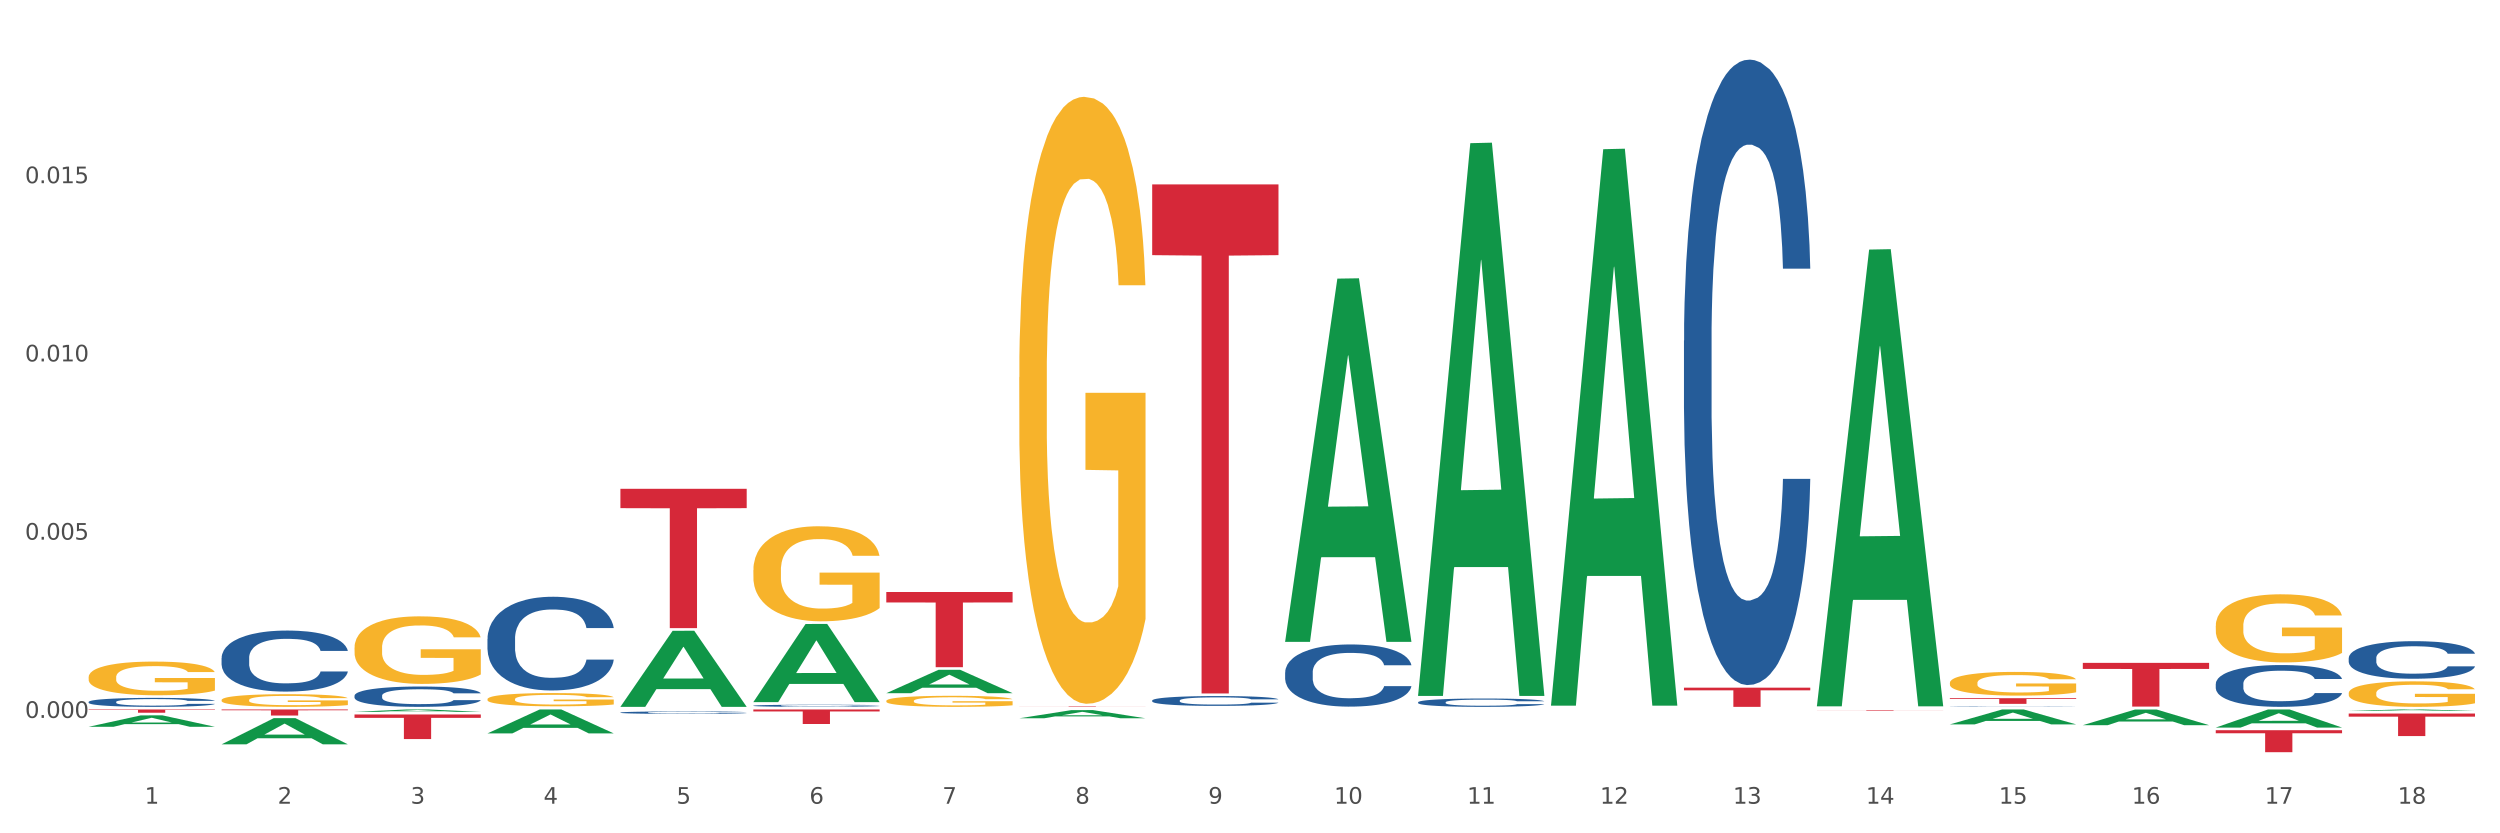 <?xml version="1.0" encoding="utf-8" standalone="no"?>
<!DOCTYPE svg PUBLIC "-//W3C//DTD SVG 1.1//EN"
  "http://www.w3.org/Graphics/SVG/1.1/DTD/svg11.dtd">
<svg xmlns:xlink="http://www.w3.org/1999/xlink" width="1080pt" height="360pt" viewBox="0 0 1080 360" xmlns="http://www.w3.org/2000/svg" version="1.1">
 <rect x="0" y="0" width="1080" height="360" fill="#333333" stroke="none"/>
 <defs>
  <style type="text/css">*{stroke-linejoin: round; stroke-linecap: butt}</style>
 </defs>
 <g id="figure_1">
  <g id="patch_1">
   <path d="M 0 360 
L 1080 360 
L 1080 0 
L 0 0 
z
" style="fill: #ffffff; stroke: #ffffff; stroke-linejoin: miter"/>
  </g>
  <g id="axes_1">
   <g id="matplotlib.axis_1">
    <g id="xtick_1">
     <g id="text_1">
      <!-- 1 -->
      <g style="fill: #4d4d4d" transform="translate(62.51 347.204) scale(0.096 -0.096)">
       <defs>
        <path id="DejaVuSans-31" d="M 794 531 
L 1825 531 
L 1825 4091 
L 703 3866 
L 703 4441 
L 1819 4666 
L 2450 4666 
L 2450 531 
L 3481 531 
L 3481 0 
L 794 0 
L 794 531 
z
" transform="scale(0.016)"/>
       </defs>
       <use xlink:href="#DejaVuSans-31"/>
      </g>
     </g>
    </g>
    <g id="xtick_2">
     <g id="text_2">
      <!-- 2 -->
      <g style="fill: #4d4d4d" transform="translate(119.942 347.204) scale(0.096 -0.096)">
       <defs>
        <path id="DejaVuSans-32" d="M 1228 531 
L 3431 531 
L 3431 0 
L 469 0 
L 469 531 
Q 828 903 1448 1529 
Q 2069 2156 2228 2338 
Q 2531 2678 2651 2914 
Q 2772 3150 2772 3378 
Q 2772 3750 2511 3984 
Q 2250 4219 1831 4219 
Q 1534 4219 1204 4116 
Q 875 4013 500 3803 
L 500 4441 
Q 881 4594 1212 4672 
Q 1544 4750 1819 4750 
Q 2544 4750 2975 4387 
Q 3406 4025 3406 3419 
Q 3406 3131 3298 2873 
Q 3191 2616 2906 2266 
Q 2828 2175 2409 1742 
Q 1991 1309 1228 531 
z
" transform="scale(0.016)"/>
       </defs>
       <use xlink:href="#DejaVuSans-32"/>
      </g>
     </g>
    </g>
    <g id="xtick_3">
     <g id="text_3">
      <!-- 3 -->
      <g style="fill: #4d4d4d" transform="translate(177.375 347.204) scale(0.096 -0.096)">
       <defs>
        <path id="DejaVuSans-33" d="M 2597 2516 
Q 3050 2419 3304 2112 
Q 3559 1806 3559 1356 
Q 3559 666 3084 287 
Q 2609 -91 1734 -91 
Q 1441 -91 1130 -33 
Q 819 25 488 141 
L 488 750 
Q 750 597 1062 519 
Q 1375 441 1716 441 
Q 2309 441 2620 675 
Q 2931 909 2931 1356 
Q 2931 1769 2642 2001 
Q 2353 2234 1838 2234 
L 1294 2234 
L 1294 2753 
L 1863 2753 
Q 2328 2753 2575 2939 
Q 2822 3125 2822 3475 
Q 2822 3834 2567 4026 
Q 2313 4219 1838 4219 
Q 1578 4219 1281 4162 
Q 984 4106 628 3988 
L 628 4550 
Q 988 4650 1302 4700 
Q 1616 4750 1894 4750 
Q 2613 4750 3031 4423 
Q 3450 4097 3450 3541 
Q 3450 3153 3228 2886 
Q 3006 2619 2597 2516 
z
" transform="scale(0.016)"/>
       </defs>
       <use xlink:href="#DejaVuSans-33"/>
      </g>
     </g>
    </g>
    <g id="xtick_4">
     <g id="text_4">
      <!-- 4 -->
      <g style="fill: #4d4d4d" transform="translate(234.808 347.204) scale(0.096 -0.096)">
       <defs>
        <path id="DejaVuSans-34" d="M 2419 4116 
L 825 1625 
L 2419 1625 
L 2419 4116 
z
M 2253 4666 
L 3047 4666 
L 3047 1625 
L 3713 1625 
L 3713 1100 
L 3047 1100 
L 3047 0 
L 2419 0 
L 2419 1100 
L 313 1100 
L 313 1709 
L 2253 4666 
z
" transform="scale(0.016)"/>
       </defs>
       <use xlink:href="#DejaVuSans-34"/>
      </g>
     </g>
    </g>
    <g id="xtick_5">
     <g id="text_5">
      <!-- 5 -->
      <g style="fill: #4d4d4d" transform="translate(292.24 347.204) scale(0.096 -0.096)">
       <defs>
        <path id="DejaVuSans-35" d="M 691 4666 
L 3169 4666 
L 3169 4134 
L 1269 4134 
L 1269 2991 
Q 1406 3038 1543 3061 
Q 1681 3084 1819 3084 
Q 2600 3084 3056 2656 
Q 3513 2228 3513 1497 
Q 3513 744 3044 326 
Q 2575 -91 1722 -91 
Q 1428 -91 1123 -41 
Q 819 9 494 109 
L 494 744 
Q 775 591 1075 516 
Q 1375 441 1709 441 
Q 2250 441 2565 725 
Q 2881 1009 2881 1497 
Q 2881 1984 2565 2268 
Q 2250 2553 1709 2553 
Q 1456 2553 1204 2497 
Q 953 2441 691 2322 
L 691 4666 
z
" transform="scale(0.016)"/>
       </defs>
       <use xlink:href="#DejaVuSans-35"/>
      </g>
     </g>
    </g>
    <g id="xtick_6">
     <g id="text_6">
      <!-- 6 -->
      <g style="fill: #4d4d4d" transform="translate(349.673 347.204) scale(0.096 -0.096)">
       <defs>
        <path id="DejaVuSans-36" d="M 2113 2584 
Q 1688 2584 1439 2293 
Q 1191 2003 1191 1497 
Q 1191 994 1439 701 
Q 1688 409 2113 409 
Q 2538 409 2786 701 
Q 3034 994 3034 1497 
Q 3034 2003 2786 2293 
Q 2538 2584 2113 2584 
z
M 3366 4563 
L 3366 3988 
Q 3128 4100 2886 4159 
Q 2644 4219 2406 4219 
Q 1781 4219 1451 3797 
Q 1122 3375 1075 2522 
Q 1259 2794 1537 2939 
Q 1816 3084 2150 3084 
Q 2853 3084 3261 2657 
Q 3669 2231 3669 1497 
Q 3669 778 3244 343 
Q 2819 -91 2113 -91 
Q 1303 -91 875 529 
Q 447 1150 447 2328 
Q 447 3434 972 4092 
Q 1497 4750 2381 4750 
Q 2619 4750 2861 4703 
Q 3103 4656 3366 4563 
z
" transform="scale(0.016)"/>
       </defs>
       <use xlink:href="#DejaVuSans-36"/>
      </g>
     </g>
    </g>
    <g id="xtick_7">
     <g id="text_7">
      <!-- 7 -->
      <g style="fill: #4d4d4d" transform="translate(407.106 347.204) scale(0.096 -0.096)">
       <defs>
        <path id="DejaVuSans-37" d="M 525 4666 
L 3525 4666 
L 3525 4397 
L 1831 0 
L 1172 0 
L 2766 4134 
L 525 4134 
L 525 4666 
z
" transform="scale(0.016)"/>
       </defs>
       <use xlink:href="#DejaVuSans-37"/>
      </g>
     </g>
    </g>
    <g id="xtick_8">
     <g id="text_8">
      <!-- 8 -->
      <g style="fill: #4d4d4d" transform="translate(464.538 347.204) scale(0.096 -0.096)">
       <defs>
        <path id="DejaVuSans-38" d="M 2034 2216 
Q 1584 2216 1326 1975 
Q 1069 1734 1069 1313 
Q 1069 891 1326 650 
Q 1584 409 2034 409 
Q 2484 409 2743 651 
Q 3003 894 3003 1313 
Q 3003 1734 2745 1975 
Q 2488 2216 2034 2216 
z
M 1403 2484 
Q 997 2584 770 2862 
Q 544 3141 544 3541 
Q 544 4100 942 4425 
Q 1341 4750 2034 4750 
Q 2731 4750 3128 4425 
Q 3525 4100 3525 3541 
Q 3525 3141 3298 2862 
Q 3072 2584 2669 2484 
Q 3125 2378 3379 2068 
Q 3634 1759 3634 1313 
Q 3634 634 3220 271 
Q 2806 -91 2034 -91 
Q 1263 -91 848 271 
Q 434 634 434 1313 
Q 434 1759 690 2068 
Q 947 2378 1403 2484 
z
M 1172 3481 
Q 1172 3119 1398 2916 
Q 1625 2713 2034 2713 
Q 2441 2713 2670 2916 
Q 2900 3119 2900 3481 
Q 2900 3844 2670 4047 
Q 2441 4250 2034 4250 
Q 1625 4250 1398 4047 
Q 1172 3844 1172 3481 
z
" transform="scale(0.016)"/>
       </defs>
       <use xlink:href="#DejaVuSans-38"/>
      </g>
     </g>
    </g>
    <g id="xtick_9">
     <g id="text_9">
      <!-- 9 -->
      <g style="fill: #4d4d4d" transform="translate(521.971 347.204) scale(0.096 -0.096)">
       <defs>
        <path id="DejaVuSans-39" d="M 703 97 
L 703 672 
Q 941 559 1184 500 
Q 1428 441 1663 441 
Q 2288 441 2617 861 
Q 2947 1281 2994 2138 
Q 2813 1869 2534 1725 
Q 2256 1581 1919 1581 
Q 1219 1581 811 2004 
Q 403 2428 403 3163 
Q 403 3881 828 4315 
Q 1253 4750 1959 4750 
Q 2769 4750 3195 4129 
Q 3622 3509 3622 2328 
Q 3622 1225 3098 567 
Q 2575 -91 1691 -91 
Q 1453 -91 1209 -44 
Q 966 3 703 97 
z
M 1959 2075 
Q 2384 2075 2632 2365 
Q 2881 2656 2881 3163 
Q 2881 3666 2632 3958 
Q 2384 4250 1959 4250 
Q 1534 4250 1286 3958 
Q 1038 3666 1038 3163 
Q 1038 2656 1286 2365 
Q 1534 2075 1959 2075 
z
" transform="scale(0.016)"/>
       </defs>
       <use xlink:href="#DejaVuSans-39"/>
      </g>
     </g>
    </g>
    <g id="xtick_10">
     <g id="text_10">
      <!-- 10 -->
      <g style="fill: #4d4d4d" transform="translate(576.35 347.204) scale(0.096 -0.096)">
       <defs>
        <path id="DejaVuSans-30" d="M 2034 4250 
Q 1547 4250 1301 3770 
Q 1056 3291 1056 2328 
Q 1056 1369 1301 889 
Q 1547 409 2034 409 
Q 2525 409 2770 889 
Q 3016 1369 3016 2328 
Q 3016 3291 2770 3770 
Q 2525 4250 2034 4250 
z
M 2034 4750 
Q 2819 4750 3233 4129 
Q 3647 3509 3647 2328 
Q 3647 1150 3233 529 
Q 2819 -91 2034 -91 
Q 1250 -91 836 529 
Q 422 1150 422 2328 
Q 422 3509 836 4129 
Q 1250 4750 2034 4750 
z
" transform="scale(0.016)"/>
       </defs>
       <use xlink:href="#DejaVuSans-31"/>
       <use xlink:href="#DejaVuSans-30" transform="translate(63.623 0)"/>
      </g>
     </g>
    </g>
    <g id="xtick_11">
     <g id="text_11">
      <!-- 11 -->
      <g style="fill: #4d4d4d" transform="translate(633.783 347.204) scale(0.096 -0.096)">
       <use xlink:href="#DejaVuSans-31"/>
       <use xlink:href="#DejaVuSans-31" transform="translate(63.623 0)"/>
      </g>
     </g>
    </g>
    <g id="xtick_12">
     <g id="text_12">
      <!-- 12 -->
      <g style="fill: #4d4d4d" transform="translate(691.215 347.204) scale(0.096 -0.096)">
       <use xlink:href="#DejaVuSans-31"/>
       <use xlink:href="#DejaVuSans-32" transform="translate(63.623 0)"/>
      </g>
     </g>
    </g>
    <g id="xtick_13">
     <g id="text_13">
      <!-- 13 -->
      <g style="fill: #4d4d4d" transform="translate(748.648 347.204) scale(0.096 -0.096)">
       <use xlink:href="#DejaVuSans-31"/>
       <use xlink:href="#DejaVuSans-33" transform="translate(63.623 0)"/>
      </g>
     </g>
    </g>
    <g id="xtick_14">
     <g id="text_14">
      <!-- 14 -->
      <g style="fill: #4d4d4d" transform="translate(806.081 347.204) scale(0.096 -0.096)">
       <use xlink:href="#DejaVuSans-31"/>
       <use xlink:href="#DejaVuSans-34" transform="translate(63.623 0)"/>
      </g>
     </g>
    </g>
    <g id="xtick_15">
     <g id="text_15">
      <!-- 15 -->
      <g style="fill: #4d4d4d" transform="translate(863.513 347.204) scale(0.096 -0.096)">
       <use xlink:href="#DejaVuSans-31"/>
       <use xlink:href="#DejaVuSans-35" transform="translate(63.623 0)"/>
      </g>
     </g>
    </g>
    <g id="xtick_16">
     <g id="text_16">
      <!-- 16 -->
      <g style="fill: #4d4d4d" transform="translate(920.946 347.204) scale(0.096 -0.096)">
       <use xlink:href="#DejaVuSans-31"/>
       <use xlink:href="#DejaVuSans-36" transform="translate(63.623 0)"/>
      </g>
     </g>
    </g>
    <g id="xtick_17">
     <g id="text_17">
      <!-- 17 -->
      <g style="fill: #4d4d4d" transform="translate(978.379 347.204) scale(0.096 -0.096)">
       <use xlink:href="#DejaVuSans-31"/>
       <use xlink:href="#DejaVuSans-37" transform="translate(63.623 0)"/>
      </g>
     </g>
    </g>
    <g id="xtick_18">
     <g id="text_18">
      <!-- 18 -->
      <g style="fill: #4d4d4d" transform="translate(1035.811 347.204) scale(0.096 -0.096)">
       <use xlink:href="#DejaVuSans-31"/>
       <use xlink:href="#DejaVuSans-38" transform="translate(63.623 0)"/>
      </g>
     </g>
    </g>
    <g id="xtick_19"/>
    <g id="xtick_20"/>
    <g id="xtick_21"/>
    <g id="xtick_22"/>
    <g id="xtick_23"/>
    <g id="xtick_24"/>
    <g id="xtick_25"/>
    <g id="xtick_26"/>
    <g id="xtick_27"/>
    <g id="xtick_28"/>
    <g id="xtick_29"/>
    <g id="xtick_30"/>
    <g id="xtick_31"/>
    <g id="xtick_32"/>
    <g id="xtick_33"/>
    <g id="xtick_34"/>
    <g id="xtick_35"/>
   </g>
   <g id="matplotlib.axis_2">
    <g id="ytick_1">
     <g id="text_19">
      <!-- 0.000 -->
      <g style="fill: #4d4d4d" transform="translate(10.8 310.131) scale(0.096 -0.096)">
       <defs>
        <path id="DejaVuSans-2e" d="M 684 794 
L 1344 794 
L 1344 0 
L 684 0 
L 684 794 
z
" transform="scale(0.016)"/>
       </defs>
       <use xlink:href="#DejaVuSans-30"/>
       <use xlink:href="#DejaVuSans-2e" transform="translate(63.623 0)"/>
       <use xlink:href="#DejaVuSans-30" transform="translate(95.41 0)"/>
       <use xlink:href="#DejaVuSans-30" transform="translate(159.033 0)"/>
       <use xlink:href="#DejaVuSans-30" transform="translate(222.656 0)"/>
      </g>
     </g>
    </g>
    <g id="ytick_2">
     <g id="text_20">
      <!-- 0.005 -->
      <g style="fill: #4d4d4d" transform="translate(10.8 233.135) scale(0.096 -0.096)">
       <use xlink:href="#DejaVuSans-30"/>
       <use xlink:href="#DejaVuSans-2e" transform="translate(63.623 0)"/>
       <use xlink:href="#DejaVuSans-30" transform="translate(95.41 0)"/>
       <use xlink:href="#DejaVuSans-30" transform="translate(159.033 0)"/>
       <use xlink:href="#DejaVuSans-35" transform="translate(222.656 0)"/>
      </g>
     </g>
    </g>
    <g id="ytick_3">
     <g id="text_21">
      <!-- 0.010 -->
      <g style="fill: #4d4d4d" transform="translate(10.8 156.138) scale(0.096 -0.096)">
       <use xlink:href="#DejaVuSans-30"/>
       <use xlink:href="#DejaVuSans-2e" transform="translate(63.623 0)"/>
       <use xlink:href="#DejaVuSans-30" transform="translate(95.41 0)"/>
       <use xlink:href="#DejaVuSans-31" transform="translate(159.033 0)"/>
       <use xlink:href="#DejaVuSans-30" transform="translate(222.656 0)"/>
      </g>
     </g>
    </g>
    <g id="ytick_4">
     <g id="text_22">
      <!-- 0.015 -->
      <g style="fill: #4d4d4d" transform="translate(10.8 79.141) scale(0.096 -0.096)">
       <use xlink:href="#DejaVuSans-30"/>
       <use xlink:href="#DejaVuSans-2e" transform="translate(63.623 0)"/>
       <use xlink:href="#DejaVuSans-30" transform="translate(95.41 0)"/>
       <use xlink:href="#DejaVuSans-31" transform="translate(159.033 0)"/>
       <use xlink:href="#DejaVuSans-35" transform="translate(222.656 0)"/>
      </g>
     </g>
    </g>
    <g id="ytick_5"/>
    <g id="ytick_6"/>
    <g id="ytick_7"/>
    <g id="ytick_8"/>
   </g>
   <g id="PolyCollection_1">
    <path d="M 38.283 313.969 
L 38.339 313.964 
L 60.839 309.041 
L 70.176 309.036 
L 92.844 313.978 
L 82.044 313.978 
L 77.151 312.827 
L 53.92 312.827 
L 53.751 312.846 
L 49.026 313.978 
L 38.283 313.978 
L 38.283 313.969 
L 56.845 312.141 
L 74.226 312.136 
L 65.62 310.089 
L 65.507 310.08 
L 65.395 310.094 
L 56.789 312.136 
L 56.845 312.141 
L 38.283 313.969 
z
" clip-path="url(#p55293a7faf)" style="fill: #109648"/>
    <path d="M 95.716 321.543 
L 95.772 321.532 
L 118.271 310.234 
L 127.609 310.223 
L 150.277 321.564 
L 139.477 321.564 
L 134.583 318.923 
L 111.353 318.923 
L 111.184 318.966 
L 106.459 321.564 
L 95.716 321.564 
L 95.716 321.543 
L 114.278 317.347 
L 131.659 317.337 
L 123.052 312.641 
L 122.94 312.619 
L 122.827 312.651 
L 114.221 317.337 
L 114.278 317.347 
L 95.716 321.543 
z
" clip-path="url(#p55293a7faf)" style="fill: #109648"/>
    <path d="M 153.148 307.515 
L 153.205 307.514 
L 175.704 306.485 
L 185.041 306.484 
L 207.709 307.517 
L 196.91 307.517 
L 192.016 307.277 
L 168.785 307.277 
L 168.617 307.28 
L 163.892 307.517 
L 153.148 307.517 
L 153.148 307.515 
L 171.71 307.133 
L 189.091 307.132 
L 180.485 306.704 
L 180.373 306.702 
L 180.26 306.705 
L 171.654 307.132 
L 171.71 307.133 
L 153.148 307.515 
z
" clip-path="url(#p55293a7faf)" style="fill: #109648"/>
    <path d="M 957.206 295.412 
L 957.271 295.396 
L 957.271 294.934 
L 957.464 294.307 
L 958.174 293.152 
L 959.077 292.278 
L 960.624 291.255 
L 961.463 290.826 
L 962.559 290.347 
L 964.816 289.572 
L 967.396 288.912 
L 969.202 288.549 
L 970.556 288.318 
L 973.587 287.905 
L 975.329 287.724 
L 977.135 287.575 
L 978.682 287.476 
L 981.262 287.361 
L 983.326 287.311 
L 985.712 287.295 
L 987.711 287.311 
L 990.356 287.377 
L 994.225 287.575 
L 995.709 287.691 
L 997.708 287.889 
L 999.772 288.153 
L 1001.448 288.417 
L 1003.383 288.796 
L 1005.382 289.291 
L 1007.317 289.918 
L 1008.672 290.496 
L 1009.768 291.106 
L 1010.735 291.849 
L 1011.445 292.657 
L 1011.767 293.334 
L 999.965 293.334 
L 999.643 292.723 
L 998.998 292.063 
L 998.353 291.618 
L 997.643 291.255 
L 996.547 290.842 
L 995.58 290.578 
L 993.967 290.265 
L 992.484 290.067 
L 991.259 289.951 
L 989.775 289.852 
L 986.615 289.753 
L 984.358 289.753 
L 982.939 289.786 
L 981.198 289.869 
L 979.714 289.984 
L 977.973 290.182 
L 976.619 290.397 
L 975.264 290.677 
L 974.49 290.875 
L 973.329 291.238 
L 972.556 291.535 
L 971.524 292.047 
L 970.943 292.41 
L 969.911 293.35 
L 969.46 294.043 
L 969.266 294.521 
L 969.137 295.049 
L 969.137 297.623 
L 969.524 298.778 
L 969.847 299.273 
L 970.363 299.834 
L 971.33 300.56 
L 972.749 301.269 
L 974.232 301.781 
L 975.458 302.094 
L 976.619 302.325 
L 977.779 302.507 
L 979.198 302.672 
L 980.359 302.771 
L 982.101 302.87 
L 984.164 302.919 
L 985.777 302.919 
L 989.066 302.837 
L 990.549 302.754 
L 991.968 302.639 
L 993.516 302.457 
L 994.741 302.259 
L 995.451 302.111 
L 996.611 301.797 
L 997.514 301.467 
L 998.288 301.088 
L 998.804 300.758 
L 999.385 300.263 
L 999.836 299.702 
L 999.965 299.405 
L 1011.767 299.405 
L 1011.509 299.999 
L 1011.058 300.576 
L 1010.155 301.352 
L 1009.446 301.797 
L 1008.349 302.342 
L 1007.188 302.804 
L 1005.576 303.315 
L 1004.093 303.695 
L 1002.545 304.025 
L 1000.868 304.322 
L 997.837 304.734 
L 996.74 304.85 
L 994.419 305.048 
L 992.613 305.163 
L 989.969 305.279 
L 987.26 305.345 
L 984.422 305.361 
L 981.907 305.328 
L 979.134 305.229 
L 977.393 305.13 
L 975.458 304.982 
L 973.2 304.751 
L 971.072 304.47 
L 969.073 304.14 
L 967.203 303.761 
L 965.461 303.332 
L 963.204 302.622 
L 961.527 301.929 
L 960.302 301.286 
L 959.463 300.741 
L 958.625 300.049 
L 958.174 299.57 
L 957.464 298.415 
L 957.206 297.343 
L 957.206 295.412 
z
" clip-path="url(#p55293a7faf)" style="fill: #255c99"/>
    <path d="M 1014.639 284.28 
L 1014.703 284.265 
L 1014.703 283.85 
L 1014.897 283.286 
L 1015.606 282.248 
L 1016.509 281.463 
L 1018.057 280.543 
L 1018.895 280.158 
L 1019.992 279.728 
L 1022.249 279.031 
L 1024.829 278.438 
L 1026.635 278.112 
L 1027.989 277.904 
L 1031.02 277.534 
L 1032.761 277.371 
L 1034.567 277.237 
L 1036.115 277.148 
L 1038.695 277.044 
L 1040.759 277 
L 1043.145 276.985 
L 1045.144 277 
L 1047.788 277.059 
L 1051.658 277.237 
L 1053.141 277.341 
L 1055.141 277.519 
L 1057.204 277.756 
L 1058.881 277.993 
L 1060.816 278.334 
L 1062.815 278.779 
L 1064.75 279.342 
L 1066.104 279.861 
L 1067.201 280.41 
L 1068.168 281.077 
L 1068.878 281.804 
L 1069.2 282.411 
L 1057.398 282.411 
L 1057.075 281.863 
L 1056.43 281.27 
L 1055.785 280.87 
L 1055.076 280.543 
L 1053.98 280.173 
L 1053.012 279.936 
L 1051.4 279.654 
L 1049.917 279.476 
L 1048.691 279.372 
L 1047.208 279.283 
L 1044.048 279.194 
L 1041.79 279.194 
L 1040.372 279.224 
L 1038.63 279.298 
L 1037.147 279.402 
L 1035.406 279.58 
L 1034.051 279.772 
L 1032.697 280.024 
L 1031.923 280.202 
L 1030.762 280.529 
L 1029.988 280.795 
L 1028.956 281.255 
L 1028.376 281.581 
L 1027.344 282.426 
L 1026.893 283.049 
L 1026.699 283.479 
L 1026.57 283.953 
L 1026.57 286.266 
L 1026.957 287.304 
L 1027.28 287.749 
L 1027.796 288.253 
L 1028.763 288.905 
L 1030.182 289.543 
L 1031.665 290.003 
L 1032.89 290.284 
L 1034.051 290.492 
L 1035.212 290.655 
L 1036.631 290.803 
L 1037.792 290.892 
L 1039.533 290.981 
L 1041.597 291.026 
L 1043.209 291.026 
L 1046.498 290.951 
L 1047.982 290.877 
L 1049.401 290.773 
L 1050.948 290.61 
L 1052.174 290.432 
L 1052.883 290.299 
L 1054.044 290.017 
L 1054.947 289.721 
L 1055.721 289.38 
L 1056.237 289.083 
L 1056.817 288.639 
L 1057.269 288.134 
L 1057.398 287.868 
L 1069.2 287.868 
L 1068.942 288.401 
L 1068.491 288.92 
L 1067.588 289.617 
L 1066.878 290.017 
L 1065.782 290.507 
L 1064.621 290.922 
L 1063.009 291.381 
L 1061.525 291.722 
L 1059.978 292.019 
L 1058.301 292.286 
L 1055.27 292.656 
L 1054.173 292.76 
L 1051.851 292.938 
L 1050.046 293.042 
L 1047.401 293.146 
L 1044.693 293.205 
L 1041.855 293.22 
L 1039.34 293.19 
L 1036.567 293.101 
L 1034.825 293.012 
L 1032.89 292.879 
L 1030.633 292.671 
L 1028.505 292.419 
L 1026.506 292.123 
L 1024.635 291.782 
L 1022.894 291.396 
L 1020.637 290.759 
L 1018.96 290.136 
L 1017.735 289.558 
L 1016.896 289.068 
L 1016.058 288.446 
L 1015.606 288.016 
L 1014.897 286.978 
L 1014.639 286.014 
L 1014.639 284.28 
z
" clip-path="url(#p55293a7faf)" style="fill: #255c99"/>
    <path d="M 842.341 305.266 
L 842.405 305.266 
L 842.405 305.261 
L 842.599 305.255 
L 843.308 305.244 
L 844.211 305.236 
L 845.759 305.226 
L 846.597 305.222 
L 847.694 305.217 
L 849.951 305.21 
L 852.531 305.203 
L 854.337 305.2 
L 855.691 305.198 
L 858.722 305.194 
L 860.463 305.192 
L 862.269 305.191 
L 863.817 305.19 
L 866.397 305.189 
L 868.46 305.188 
L 870.847 305.188 
L 872.846 305.188 
L 875.49 305.189 
L 879.36 305.191 
L 880.843 305.192 
L 882.842 305.194 
L 884.906 305.196 
L 886.583 305.199 
L 888.518 305.202 
L 890.517 305.207 
L 892.452 305.213 
L 893.806 305.219 
L 894.903 305.224 
L 895.87 305.232 
L 896.579 305.239 
L 896.902 305.246 
L 885.1 305.246 
L 884.777 305.24 
L 884.132 305.234 
L 883.487 305.229 
L 882.778 305.226 
L 881.682 305.222 
L 880.714 305.219 
L 879.102 305.216 
L 877.618 305.215 
L 876.393 305.213 
L 874.91 305.212 
L 871.75 305.212 
L 869.492 305.212 
L 868.074 305.212 
L 866.332 305.213 
L 864.849 305.214 
L 863.108 305.216 
L 861.753 305.218 
L 860.399 305.22 
L 859.625 305.222 
L 858.464 305.226 
L 857.69 305.229 
L 856.658 305.233 
L 856.078 305.237 
L 855.046 305.246 
L 854.594 305.253 
L 854.401 305.257 
L 854.272 305.262 
L 854.272 305.287 
L 854.659 305.298 
L 854.981 305.303 
L 855.497 305.308 
L 856.465 305.315 
L 857.884 305.322 
L 859.367 305.327 
L 860.592 305.33 
L 861.753 305.332 
L 862.914 305.334 
L 864.333 305.335 
L 865.494 305.336 
L 867.235 305.337 
L 869.299 305.338 
L 870.911 305.338 
L 874.2 305.337 
L 875.684 305.336 
L 877.103 305.335 
L 878.65 305.333 
L 879.876 305.331 
L 880.585 305.33 
L 881.746 305.327 
L 882.649 305.324 
L 883.423 305.32 
L 883.939 305.317 
L 884.519 305.312 
L 884.971 305.307 
L 885.1 305.304 
L 896.902 305.304 
L 896.644 305.31 
L 896.192 305.315 
L 895.29 305.323 
L 894.58 305.327 
L 893.484 305.332 
L 892.323 305.337 
L 890.711 305.342 
L 889.227 305.345 
L 887.679 305.348 
L 886.003 305.351 
L 882.971 305.355 
L 881.875 305.356 
L 879.553 305.358 
L 877.747 305.359 
L 875.103 305.36 
L 872.395 305.361 
L 869.557 305.361 
L 867.042 305.361 
L 864.268 305.36 
L 862.527 305.359 
L 860.592 305.358 
L 858.335 305.355 
L 856.207 305.353 
L 854.208 305.349 
L 852.337 305.346 
L 850.596 305.342 
L 848.339 305.335 
L 846.662 305.328 
L 845.436 305.322 
L 844.598 305.317 
L 843.76 305.31 
L 843.308 305.306 
L 842.599 305.295 
L 842.341 305.284 
L 842.341 305.266 
z
" clip-path="url(#p55293a7faf)" style="fill: #255c99"/>
    <path d="M 497.745 302.606 
L 497.809 302.602 
L 497.809 302.493 
L 498.003 302.345 
L 498.712 302.074 
L 499.615 301.868 
L 501.163 301.627 
L 502.001 301.526 
L 503.098 301.413 
L 505.355 301.231 
L 507.935 301.075 
L 509.74 300.99 
L 511.095 300.935 
L 514.126 300.838 
L 515.867 300.796 
L 517.673 300.761 
L 519.221 300.737 
L 521.801 300.71 
L 523.864 300.699 
L 526.251 300.695 
L 528.25 300.699 
L 530.894 300.714 
L 534.764 300.761 
L 536.247 300.788 
L 538.246 300.834 
L 540.31 300.897 
L 541.987 300.959 
L 543.922 301.048 
L 545.921 301.165 
L 547.856 301.312 
L 549.21 301.448 
L 550.306 301.592 
L 551.274 301.767 
L 551.983 301.957 
L 552.306 302.116 
L 540.503 302.116 
L 540.181 301.973 
L 539.536 301.817 
L 538.891 301.712 
L 538.182 301.627 
L 537.085 301.53 
L 536.118 301.468 
L 534.506 301.394 
L 533.022 301.347 
L 531.797 301.32 
L 530.314 301.297 
L 527.153 301.273 
L 524.896 301.273 
L 523.477 301.281 
L 521.736 301.301 
L 520.253 301.328 
L 518.511 301.374 
L 517.157 301.425 
L 515.803 301.491 
L 515.029 301.538 
L 513.868 301.623 
L 513.094 301.693 
L 512.062 301.813 
L 511.482 301.899 
L 510.45 302.12 
L 509.998 302.283 
L 509.805 302.396 
L 509.676 302.52 
L 509.676 303.126 
L 510.063 303.398 
L 510.385 303.515 
L 510.901 303.647 
L 511.869 303.818 
L 513.287 303.985 
L 514.771 304.105 
L 515.996 304.179 
L 517.157 304.233 
L 518.318 304.276 
L 519.737 304.315 
L 520.898 304.338 
L 522.639 304.361 
L 524.703 304.373 
L 526.315 304.373 
L 529.604 304.354 
L 531.087 304.334 
L 532.506 304.307 
L 534.054 304.264 
L 535.28 304.218 
L 535.989 304.183 
L 537.15 304.109 
L 538.053 304.031 
L 538.827 303.942 
L 539.343 303.864 
L 539.923 303.748 
L 540.374 303.616 
L 540.503 303.546 
L 552.306 303.546 
L 552.048 303.686 
L 551.596 303.821 
L 550.693 304.004 
L 549.984 304.109 
L 548.888 304.237 
L 547.727 304.346 
L 546.114 304.466 
L 544.631 304.556 
L 543.083 304.633 
L 541.406 304.703 
L 538.375 304.8 
L 537.279 304.827 
L 534.957 304.874 
L 533.151 304.901 
L 530.507 304.928 
L 527.798 304.944 
L 524.961 304.948 
L 522.445 304.94 
L 519.672 304.917 
L 517.931 304.894 
L 515.996 304.859 
L 513.739 304.804 
L 511.611 304.738 
L 509.611 304.66 
L 507.741 304.571 
L 506 304.47 
L 503.742 304.303 
L 502.066 304.14 
L 500.84 303.988 
L 500.002 303.86 
L 499.163 303.697 
L 498.712 303.585 
L 498.003 303.313 
L 497.745 303.06 
L 497.745 302.606 
z
" clip-path="url(#p55293a7faf)" style="fill: #255c99"/>
    <path d="M 555.177 290.473 
L 555.242 290.449 
L 555.242 289.762 
L 555.435 288.829 
L 556.145 287.112 
L 557.048 285.812 
L 558.595 284.29 
L 559.434 283.653 
L 560.53 282.941 
L 562.787 281.788 
L 565.367 280.806 
L 567.173 280.267 
L 568.527 279.923 
L 571.559 279.31 
L 573.3 279.04 
L 575.106 278.819 
L 576.653 278.672 
L 579.233 278.5 
L 581.297 278.427 
L 583.683 278.402 
L 585.683 278.427 
L 588.327 278.525 
L 592.196 278.819 
L 593.68 278.991 
L 595.679 279.285 
L 597.743 279.678 
L 599.42 280.07 
L 601.354 280.635 
L 603.354 281.371 
L 605.288 282.303 
L 606.643 283.162 
L 607.739 284.07 
L 608.706 285.174 
L 609.416 286.376 
L 609.738 287.382 
L 597.936 287.382 
L 597.614 286.474 
L 596.969 285.493 
L 596.324 284.83 
L 595.614 284.29 
L 594.518 283.677 
L 593.551 283.285 
L 591.938 282.818 
L 590.455 282.524 
L 589.23 282.352 
L 587.746 282.205 
L 584.586 282.058 
L 582.329 282.058 
L 580.91 282.107 
L 579.169 282.23 
L 577.685 282.401 
L 575.944 282.696 
L 574.59 283.015 
L 573.235 283.432 
L 572.461 283.726 
L 571.301 284.266 
L 570.527 284.708 
L 569.495 285.468 
L 568.914 286.008 
L 567.882 287.406 
L 567.431 288.437 
L 567.238 289.148 
L 567.109 289.934 
L 567.109 293.761 
L 567.495 295.478 
L 567.818 296.215 
L 568.334 297.049 
L 569.301 298.128 
L 570.72 299.183 
L 572.203 299.944 
L 573.429 300.41 
L 574.59 300.753 
L 575.751 301.023 
L 577.169 301.269 
L 578.33 301.416 
L 580.072 301.563 
L 582.135 301.637 
L 583.748 301.637 
L 587.037 301.514 
L 588.52 301.391 
L 589.939 301.22 
L 591.487 300.95 
L 592.712 300.655 
L 593.422 300.435 
L 594.583 299.968 
L 595.485 299.478 
L 596.259 298.913 
L 596.775 298.423 
L 597.356 297.687 
L 597.807 296.852 
L 597.936 296.411 
L 609.738 296.411 
L 609.48 297.294 
L 609.029 298.153 
L 608.126 299.306 
L 607.417 299.968 
L 606.32 300.778 
L 605.159 301.465 
L 603.547 302.226 
L 602.064 302.79 
L 600.516 303.281 
L 598.839 303.722 
L 595.808 304.336 
L 594.712 304.507 
L 592.39 304.802 
L 590.584 304.974 
L 587.94 305.145 
L 585.231 305.243 
L 582.393 305.268 
L 579.878 305.219 
L 577.105 305.072 
L 575.364 304.924 
L 573.429 304.704 
L 571.172 304.36 
L 569.043 303.943 
L 567.044 303.452 
L 565.174 302.888 
L 563.432 302.25 
L 561.175 301.195 
L 559.498 300.165 
L 558.273 299.208 
L 557.435 298.398 
L 556.596 297.368 
L 556.145 296.656 
L 555.435 294.939 
L 555.177 293.344 
L 555.177 290.473 
z
" clip-path="url(#p55293a7faf)" style="fill: #255c99"/>
    <path d="M 210.581 316.816 
L 210.637 316.806 
L 233.137 306.494 
L 242.474 306.484 
L 265.142 316.835 
L 254.342 316.835 
L 249.449 314.425 
L 226.218 314.425 
L 226.049 314.464 
L 221.325 316.835 
L 210.581 316.835 
L 210.581 316.816 
L 229.143 312.986 
L 246.524 312.977 
L 237.918 308.69 
L 237.805 308.671 
L 237.693 308.7 
L 229.087 312.977 
L 229.143 312.986 
L 210.581 316.816 
z
" clip-path="url(#p55293a7faf)" style="fill: #109648"/>
    <path d="M 612.61 300.182 
L 612.666 299.958 
L 635.166 61.853 
L 644.503 61.629 
L 667.171 300.631 
L 656.371 300.631 
L 651.478 244.976 
L 628.247 244.976 
L 628.078 245.874 
L 623.353 300.631 
L 612.61 300.631 
L 612.61 300.182 
L 631.172 211.763 
L 648.553 211.538 
L 639.947 112.571 
L 639.834 112.122 
L 639.722 112.796 
L 631.116 211.538 
L 631.172 211.763 
L 612.61 300.182 
z
" clip-path="url(#p55293a7faf)" style="fill: #109648"/>
    <path d="M 784.908 304.757 
L 784.964 304.571 
L 807.464 107.82 
L 816.801 107.634 
L 839.469 305.128 
L 828.669 305.128 
L 823.776 259.138 
L 800.545 259.138 
L 800.376 259.88 
L 795.652 305.128 
L 784.908 305.128 
L 784.908 304.757 
L 803.47 231.693 
L 820.851 231.508 
L 812.245 149.729 
L 812.132 149.358 
L 812.02 149.914 
L 803.414 231.508 
L 803.47 231.693 
L 784.908 304.757 
z
" clip-path="url(#p55293a7faf)" style="fill: #109648"/>
    <path d="M 670.043 304.387 
L 670.099 304.161 
L 692.598 64.459 
L 701.936 64.233 
L 724.604 304.838 
L 713.804 304.838 
L 708.91 248.81 
L 685.68 248.81 
L 685.511 249.714 
L 680.786 304.838 
L 670.043 304.838 
L 670.043 304.387 
L 688.605 215.374 
L 705.986 215.148 
L 697.38 115.517 
L 697.267 115.066 
L 697.155 115.743 
L 688.548 215.148 
L 688.605 215.374 
L 670.043 304.387 
z
" clip-path="url(#p55293a7faf)" style="fill: #109648"/>
    <path d="M 38.283 292.531 
L 38.347 292.518 
L 38.347 292.04 
L 38.476 291.628 
L 39.12 290.631 
L 40.087 289.807 
L 40.795 289.369 
L 41.504 289.01 
L 42.341 288.651 
L 43.372 288.279 
L 45.24 287.735 
L 46.4 287.456 
L 47.817 287.163 
L 50.393 286.738 
L 52.261 286.499 
L 54.194 286.3 
L 57.35 286.06 
L 59.412 285.954 
L 61.602 285.874 
L 64.243 285.821 
L 66.24 285.808 
L 70.62 285.848 
L 74.356 285.967 
L 76.16 286.06 
L 78.479 286.22 
L 79.703 286.326 
L 81.7 286.539 
L 83.761 286.818 
L 85.178 287.057 
L 87.304 287.509 
L 88.915 287.96 
L 90.396 288.519 
L 91.169 288.904 
L 91.749 289.263 
L 92.264 289.675 
L 92.78 290.326 
L 81.185 290.326 
L 80.734 289.861 
L 80.025 289.422 
L 78.994 288.997 
L 78.093 288.731 
L 76.547 288.399 
L 75.129 288.186 
L 73.648 288.027 
L 71.844 287.894 
L 70.427 287.828 
L 68.43 287.774 
L 64.501 287.788 
L 61.86 287.894 
L 60.056 288.027 
L 58.896 288.146 
L 57.866 288.279 
L 56.706 288.465 
L 55.353 288.744 
L 54.387 288.997 
L 53.421 289.316 
L 52.648 289.635 
L 51.939 290.007 
L 51.36 290.405 
L 50.909 290.817 
L 50.522 291.322 
L 50.2 292.159 
L 50.2 293.98 
L 50.329 294.391 
L 50.651 294.936 
L 51.038 295.348 
L 51.682 295.84 
L 52.261 296.172 
L 53.357 296.65 
L 54.58 297.049 
L 55.547 297.301 
L 56.513 297.514 
L 58.188 297.806 
L 60.056 298.045 
L 61.666 298.192 
L 63.856 298.325 
L 65.338 298.378 
L 66.626 298.404 
L 69.783 298.404 
L 72.037 298.364 
L 74.55 298.271 
L 76.482 298.152 
L 78.093 298.006 
L 79.896 297.766 
L 81.056 297.541 
L 81.056 294.764 
L 66.884 294.75 
L 66.884 292.903 
L 92.844 292.903 
L 92.844 298.325 
L 91.749 298.604 
L 90.525 298.856 
L 89.237 299.082 
L 87.304 299.361 
L 84.985 299.627 
L 82.924 299.813 
L 80.734 299.972 
L 78.157 300.118 
L 74.807 300.251 
L 72.746 300.304 
L 70.169 300.344 
L 67.142 300.357 
L 64.501 300.331 
L 61.924 300.264 
L 59.218 300.145 
L 56.577 299.972 
L 54.58 299.799 
L 52.584 299.587 
L 50.458 299.308 
L 48.783 299.042 
L 47.495 298.803 
L 46.077 298.497 
L 44.531 298.099 
L 43.372 297.74 
L 42.341 297.368 
L 41.246 296.889 
L 40.473 296.478 
L 39.7 295.959 
L 39.249 295.574 
L 38.734 294.976 
L 38.347 294.139 
L 38.283 292.531 
z
" clip-path="url(#p55293a7faf)" style="fill: #f7b32b"/>
    <path d="M 727.475 147.162 
L 727.54 146.915 
L 727.54 140.006 
L 727.733 130.629 
L 728.443 113.357 
L 729.346 100.279 
L 730.894 84.98 
L 731.732 78.564 
L 732.828 71.409 
L 735.086 59.811 
L 737.665 49.941 
L 739.471 44.513 
L 740.825 41.058 
L 743.857 34.889 
L 745.598 32.175 
L 747.404 29.954 
L 748.952 28.474 
L 751.531 26.747 
L 753.595 26.006 
L 755.981 25.759 
L 757.981 26.006 
L 760.625 26.993 
L 764.494 29.954 
L 765.978 31.682 
L 767.977 34.643 
L 770.041 38.591 
L 771.718 42.539 
L 773.652 48.214 
L 775.652 55.617 
L 777.586 64.993 
L 778.941 73.629 
L 780.037 82.759 
L 781.005 93.863 
L 781.714 105.954 
L 782.036 116.071 
L 770.234 116.071 
L 769.912 106.941 
L 769.267 97.071 
L 768.622 90.409 
L 767.913 84.98 
L 766.816 78.811 
L 765.849 74.863 
L 764.236 70.175 
L 762.753 67.214 
L 761.528 65.487 
L 760.044 64.006 
L 756.884 62.526 
L 754.627 62.526 
L 753.208 63.019 
L 751.467 64.253 
L 749.983 65.98 
L 748.242 68.941 
L 746.888 72.149 
L 745.533 76.344 
L 744.76 79.305 
L 743.599 84.733 
L 742.825 89.175 
L 741.793 96.824 
L 741.212 102.253 
L 740.181 116.318 
L 739.729 126.681 
L 739.536 133.837 
L 739.407 141.733 
L 739.407 180.226 
L 739.794 197.499 
L 740.116 204.902 
L 740.632 213.291 
L 741.599 224.148 
L 743.018 234.759 
L 744.502 242.408 
L 745.727 247.096 
L 746.888 250.551 
L 748.049 253.265 
L 749.468 255.733 
L 750.628 257.213 
L 752.37 258.694 
L 754.433 259.434 
L 756.046 259.434 
L 759.335 258.2 
L 760.818 256.966 
L 762.237 255.239 
L 763.785 252.525 
L 765.01 249.564 
L 765.72 247.343 
L 766.881 242.655 
L 767.784 237.72 
L 768.557 232.044 
L 769.073 227.109 
L 769.654 219.707 
L 770.105 211.317 
L 770.234 206.876 
L 782.036 206.876 
L 781.779 215.759 
L 781.327 224.395 
L 780.424 235.992 
L 779.715 242.655 
L 778.618 250.797 
L 777.457 257.707 
L 775.845 265.356 
L 774.362 271.031 
L 772.814 275.966 
L 771.137 280.408 
L 768.106 286.577 
L 767.01 288.304 
L 764.688 291.265 
L 762.882 292.992 
L 760.238 294.719 
L 757.529 295.706 
L 754.691 295.953 
L 752.176 295.46 
L 749.403 293.979 
L 747.662 292.499 
L 745.727 290.278 
L 743.47 286.823 
L 741.341 282.628 
L 739.342 277.693 
L 737.472 272.018 
L 735.731 265.603 
L 733.473 254.992 
L 731.796 244.629 
L 730.571 235.005 
L 729.733 226.863 
L 728.894 216.499 
L 728.443 209.343 
L 727.733 192.07 
L 727.475 176.032 
L 727.475 147.162 
z
" clip-path="url(#p55293a7faf)" style="fill: #255c99"/>
    <path d="M 612.61 303.375 
L 612.675 303.371 
L 612.675 303.279 
L 612.868 303.154 
L 613.577 302.923 
L 614.48 302.749 
L 616.028 302.544 
L 616.867 302.459 
L 617.963 302.363 
L 620.22 302.208 
L 622.8 302.077 
L 624.606 302.004 
L 625.96 301.958 
L 628.991 301.876 
L 630.733 301.839 
L 632.538 301.81 
L 634.086 301.79 
L 636.666 301.767 
L 638.73 301.757 
L 641.116 301.754 
L 643.115 301.757 
L 645.759 301.77 
L 649.629 301.81 
L 651.112 301.833 
L 653.112 301.872 
L 655.175 301.925 
L 656.852 301.978 
L 658.787 302.054 
L 660.786 302.152 
L 662.721 302.278 
L 664.075 302.393 
L 665.172 302.515 
L 666.139 302.663 
L 666.849 302.824 
L 667.171 302.96 
L 655.369 302.96 
L 655.046 302.838 
L 654.401 302.706 
L 653.757 302.617 
L 653.047 302.544 
L 651.951 302.462 
L 650.983 302.409 
L 649.371 302.347 
L 647.888 302.307 
L 646.662 302.284 
L 645.179 302.264 
L 642.019 302.245 
L 639.762 302.245 
L 638.343 302.251 
L 636.601 302.268 
L 635.118 302.291 
L 633.377 302.33 
L 632.022 302.373 
L 630.668 302.429 
L 629.894 302.469 
L 628.733 302.541 
L 627.959 302.6 
L 626.927 302.703 
L 626.347 302.775 
L 625.315 302.963 
L 624.864 303.101 
L 624.67 303.197 
L 624.541 303.302 
L 624.541 303.816 
L 624.928 304.047 
L 625.251 304.145 
L 625.767 304.258 
L 626.734 304.402 
L 628.153 304.544 
L 629.636 304.646 
L 630.862 304.709 
L 632.022 304.755 
L 633.183 304.791 
L 634.602 304.824 
L 635.763 304.844 
L 637.504 304.864 
L 639.568 304.874 
L 641.18 304.874 
L 644.47 304.857 
L 645.953 304.841 
L 647.372 304.818 
L 648.92 304.781 
L 650.145 304.742 
L 650.854 304.712 
L 652.015 304.65 
L 652.918 304.584 
L 653.692 304.508 
L 654.208 304.442 
L 654.788 304.343 
L 655.24 304.231 
L 655.369 304.172 
L 667.171 304.172 
L 666.913 304.29 
L 666.462 304.406 
L 665.559 304.561 
L 664.849 304.65 
L 663.753 304.758 
L 662.592 304.851 
L 660.98 304.953 
L 659.496 305.028 
L 657.949 305.094 
L 656.272 305.154 
L 653.241 305.236 
L 652.144 305.259 
L 649.822 305.299 
L 648.017 305.322 
L 645.372 305.345 
L 642.664 305.358 
L 639.826 305.361 
L 637.311 305.355 
L 634.538 305.335 
L 632.796 305.315 
L 630.862 305.285 
L 628.604 305.239 
L 626.476 305.183 
L 624.477 305.117 
L 622.606 305.042 
L 620.865 304.956 
L 618.608 304.814 
L 616.931 304.676 
L 615.706 304.547 
L 614.867 304.439 
L 614.029 304.3 
L 613.577 304.205 
L 612.868 303.974 
L 612.61 303.76 
L 612.61 303.375 
z
" clip-path="url(#p55293a7faf)" style="fill: #255c99"/>
    <path d="M 95.716 302.421 
L 95.78 302.416 
L 95.78 302.236 
L 95.909 302.081 
L 96.553 301.707 
L 97.519 301.397 
L 98.228 301.232 
L 98.937 301.098 
L 99.774 300.963 
L 100.805 300.823 
L 102.673 300.618 
L 103.832 300.513 
L 105.249 300.404 
L 107.826 300.244 
L 109.694 300.154 
L 111.627 300.079 
L 114.783 299.989 
L 116.844 299.949 
L 119.035 299.919 
L 121.676 299.899 
L 123.673 299.894 
L 128.053 299.909 
L 131.789 299.954 
L 133.593 299.989 
L 135.912 300.049 
L 137.136 300.089 
L 139.133 300.169 
L 141.194 300.274 
L 142.611 300.364 
L 144.737 300.533 
L 146.347 300.703 
L 147.829 300.913 
L 148.602 301.058 
L 149.182 301.192 
L 149.697 301.347 
L 150.212 301.592 
L 138.617 301.592 
L 138.166 301.417 
L 137.458 301.252 
L 136.427 301.093 
L 135.525 300.993 
L 133.979 300.868 
L 132.562 300.788 
L 131.081 300.728 
L 129.277 300.678 
L 127.86 300.653 
L 125.863 300.633 
L 121.933 300.638 
L 119.292 300.678 
L 117.489 300.728 
L 116.329 300.773 
L 115.298 300.823 
L 114.139 300.893 
L 112.786 300.998 
L 111.82 301.093 
L 110.854 301.212 
L 110.081 301.332 
L 109.372 301.472 
L 108.792 301.622 
L 108.341 301.777 
L 107.955 301.966 
L 107.633 302.281 
L 107.633 302.965 
L 107.762 303.12 
L 108.084 303.324 
L 108.47 303.479 
L 109.114 303.664 
L 109.694 303.789 
L 110.789 303.968 
L 112.013 304.118 
L 112.979 304.213 
L 113.946 304.293 
L 115.621 304.403 
L 117.489 304.492 
L 119.099 304.547 
L 121.289 304.597 
L 122.771 304.617 
L 124.059 304.627 
L 127.216 304.627 
L 129.47 304.612 
L 131.982 304.577 
L 133.915 304.532 
L 135.525 304.477 
L 137.329 304.388 
L 138.488 304.303 
L 138.488 303.259 
L 124.317 303.254 
L 124.317 302.56 
L 150.277 302.56 
L 150.277 304.597 
L 149.182 304.702 
L 147.958 304.797 
L 146.669 304.882 
L 144.737 304.987 
L 142.418 305.087 
L 140.357 305.156 
L 138.166 305.216 
L 135.59 305.271 
L 132.24 305.321 
L 130.179 305.341 
L 127.602 305.356 
L 124.574 305.361 
L 121.933 305.351 
L 119.357 305.326 
L 116.651 305.281 
L 114.01 305.216 
L 112.013 305.151 
L 110.016 305.072 
L 107.89 304.967 
L 106.216 304.867 
L 104.927 304.777 
L 103.51 304.662 
L 101.964 304.512 
L 100.805 304.378 
L 99.774 304.238 
L 98.679 304.058 
L 97.906 303.903 
L 97.133 303.709 
L 96.682 303.564 
L 96.167 303.339 
L 95.78 303.025 
L 95.716 302.421 
z
" clip-path="url(#p55293a7faf)" style="fill: #f7b32b"/>
    <path d="M 38.283 303.224 
L 38.347 303.221 
L 38.347 303.121 
L 38.541 302.987 
L 39.25 302.739 
L 40.153 302.551 
L 41.701 302.331 
L 42.54 302.239 
L 43.636 302.136 
L 45.893 301.969 
L 48.473 301.828 
L 50.279 301.75 
L 51.633 301.7 
L 54.664 301.612 
L 56.406 301.573 
L 58.211 301.541 
L 59.759 301.519 
L 62.339 301.495 
L 64.403 301.484 
L 66.789 301.48 
L 68.788 301.484 
L 71.432 301.498 
L 75.302 301.541 
L 76.785 301.565 
L 78.785 301.608 
L 80.848 301.665 
L 82.525 301.721 
L 84.46 301.803 
L 86.459 301.909 
L 88.394 302.044 
L 89.748 302.168 
L 90.845 302.299 
L 91.812 302.459 
L 92.522 302.632 
L 92.844 302.778 
L 81.042 302.778 
L 80.719 302.646 
L 80.074 302.505 
L 79.43 302.409 
L 78.72 302.331 
L 77.624 302.242 
L 76.656 302.186 
L 75.044 302.118 
L 73.561 302.076 
L 72.335 302.051 
L 70.852 302.03 
L 67.692 302.008 
L 65.435 302.008 
L 64.016 302.016 
L 62.274 302.033 
L 60.791 302.058 
L 59.05 302.101 
L 57.695 302.147 
L 56.341 302.207 
L 55.567 302.249 
L 54.406 302.327 
L 53.632 302.391 
L 52.6 302.501 
L 52.02 302.579 
L 50.988 302.781 
L 50.537 302.93 
L 50.343 303.033 
L 50.214 303.146 
L 50.214 303.699 
L 50.601 303.947 
L 50.924 304.053 
L 51.44 304.174 
L 52.407 304.33 
L 53.826 304.482 
L 55.309 304.592 
L 56.535 304.659 
L 57.695 304.709 
L 58.856 304.748 
L 60.275 304.783 
L 61.436 304.805 
L 63.177 304.826 
L 65.241 304.837 
L 66.853 304.837 
L 70.143 304.819 
L 71.626 304.801 
L 73.045 304.776 
L 74.593 304.737 
L 75.818 304.695 
L 76.527 304.663 
L 77.688 304.596 
L 78.591 304.525 
L 79.365 304.443 
L 79.881 304.372 
L 80.461 304.266 
L 80.913 304.146 
L 81.042 304.082 
L 92.844 304.082 
L 92.586 304.209 
L 92.135 304.333 
L 91.232 304.5 
L 90.522 304.596 
L 89.426 304.713 
L 88.265 304.812 
L 86.653 304.922 
L 85.169 305.003 
L 83.622 305.074 
L 81.945 305.138 
L 78.914 305.226 
L 77.817 305.251 
L 75.495 305.294 
L 73.69 305.319 
L 71.045 305.343 
L 68.337 305.358 
L 65.499 305.361 
L 62.984 305.354 
L 60.211 305.333 
L 58.469 305.312 
L 56.535 305.28 
L 54.277 305.23 
L 52.149 305.17 
L 50.15 305.099 
L 48.279 305.017 
L 46.538 304.925 
L 44.281 304.773 
L 42.604 304.624 
L 41.379 304.486 
L 40.54 304.369 
L 39.702 304.22 
L 39.25 304.117 
L 38.541 303.869 
L 38.283 303.639 
L 38.283 303.224 
z
" clip-path="url(#p55293a7faf)" style="fill: #255c99"/>
    <path d="M 95.716 284.248 
L 95.78 284.224 
L 95.78 283.55 
L 95.974 282.635 
L 96.683 280.949 
L 97.586 279.672 
L 99.134 278.179 
L 99.972 277.553 
L 101.069 276.854 
L 103.326 275.722 
L 105.906 274.759 
L 107.711 274.229 
L 109.066 273.892 
L 112.097 273.29 
L 113.838 273.025 
L 115.644 272.808 
L 117.192 272.663 
L 119.772 272.495 
L 121.835 272.423 
L 124.222 272.398 
L 126.221 272.423 
L 128.865 272.519 
L 132.735 272.808 
L 134.218 272.976 
L 136.217 273.266 
L 138.281 273.651 
L 139.958 274.036 
L 141.893 274.59 
L 143.892 275.313 
L 145.827 276.228 
L 147.181 277.071 
L 148.277 277.962 
L 149.245 279.046 
L 149.954 280.226 
L 150.277 281.214 
L 138.475 281.214 
L 138.152 280.322 
L 137.507 279.359 
L 136.862 278.709 
L 136.153 278.179 
L 135.056 277.577 
L 134.089 277.191 
L 132.477 276.734 
L 130.993 276.445 
L 129.768 276.276 
L 128.285 276.132 
L 125.125 275.987 
L 122.867 275.987 
L 121.448 276.035 
L 119.707 276.156 
L 118.224 276.324 
L 116.482 276.613 
L 115.128 276.926 
L 113.774 277.336 
L 113 277.625 
L 111.839 278.155 
L 111.065 278.588 
L 110.033 279.335 
L 109.453 279.865 
L 108.421 281.238 
L 107.969 282.249 
L 107.776 282.948 
L 107.647 283.718 
L 107.647 287.476 
L 108.034 289.162 
L 108.356 289.884 
L 108.872 290.703 
L 109.84 291.763 
L 111.259 292.798 
L 112.742 293.545 
L 113.967 294.003 
L 115.128 294.34 
L 116.289 294.605 
L 117.708 294.846 
L 118.869 294.99 
L 120.61 295.135 
L 122.674 295.207 
L 124.286 295.207 
L 127.575 295.086 
L 129.059 294.966 
L 130.477 294.797 
L 132.025 294.533 
L 133.251 294.244 
L 133.96 294.027 
L 135.121 293.569 
L 136.024 293.087 
L 136.798 292.533 
L 137.314 292.052 
L 137.894 291.329 
L 138.346 290.51 
L 138.475 290.077 
L 150.277 290.077 
L 150.019 290.944 
L 149.567 291.787 
L 148.664 292.919 
L 147.955 293.569 
L 146.859 294.364 
L 145.698 295.038 
L 144.085 295.785 
L 142.602 296.339 
L 141.054 296.821 
L 139.377 297.254 
L 136.346 297.856 
L 135.25 298.025 
L 132.928 298.314 
L 131.122 298.482 
L 128.478 298.651 
L 125.769 298.747 
L 122.932 298.771 
L 120.417 298.723 
L 117.643 298.579 
L 115.902 298.434 
L 113.967 298.218 
L 111.71 297.88 
L 109.582 297.471 
L 107.582 296.989 
L 105.712 296.435 
L 103.971 295.809 
L 101.714 294.773 
L 100.037 293.762 
L 98.811 292.822 
L 97.973 292.028 
L 97.135 291.016 
L 96.683 290.318 
L 95.974 288.632 
L 95.716 287.066 
L 95.716 284.248 
z
" clip-path="url(#p55293a7faf)" style="fill: #255c99"/>
    <path d="M 153.148 300.523 
L 153.213 300.515 
L 153.213 300.291 
L 153.406 299.986 
L 154.116 299.424 
L 155.019 298.999 
L 156.567 298.502 
L 157.405 298.293 
L 158.501 298.06 
L 160.759 297.683 
L 163.338 297.362 
L 165.144 297.186 
L 166.498 297.074 
L 169.53 296.873 
L 171.271 296.785 
L 173.077 296.713 
L 174.625 296.664 
L 177.204 296.608 
L 179.268 296.584 
L 181.654 296.576 
L 183.654 296.584 
L 186.298 296.616 
L 190.167 296.713 
L 191.651 296.769 
L 193.65 296.865 
L 195.714 296.993 
L 197.391 297.122 
L 199.325 297.306 
L 201.325 297.547 
L 203.259 297.852 
L 204.614 298.133 
L 205.71 298.429 
L 206.678 298.791 
L 207.387 299.184 
L 207.709 299.513 
L 195.907 299.513 
L 195.585 299.216 
L 194.94 298.895 
L 194.295 298.678 
L 193.586 298.502 
L 192.489 298.301 
L 191.522 298.173 
L 189.909 298.02 
L 188.426 297.924 
L 187.201 297.868 
L 185.717 297.82 
L 182.557 297.772 
L 180.3 297.772 
L 178.881 297.788 
L 177.14 297.828 
L 175.656 297.884 
L 173.915 297.98 
L 172.561 298.085 
L 171.206 298.221 
L 170.433 298.317 
L 169.272 298.494 
L 168.498 298.638 
L 167.466 298.887 
L 166.885 299.063 
L 165.854 299.521 
L 165.402 299.858 
L 165.209 300.09 
L 165.08 300.347 
L 165.08 301.598 
L 165.467 302.16 
L 165.789 302.401 
L 166.305 302.674 
L 167.272 303.027 
L 168.691 303.371 
L 170.175 303.62 
L 171.4 303.773 
L 172.561 303.885 
L 173.722 303.973 
L 175.141 304.053 
L 176.301 304.102 
L 178.043 304.15 
L 180.106 304.174 
L 181.719 304.174 
L 185.008 304.134 
L 186.491 304.094 
L 187.91 304.037 
L 189.458 303.949 
L 190.683 303.853 
L 191.393 303.781 
L 192.554 303.628 
L 193.457 303.468 
L 194.23 303.283 
L 194.746 303.123 
L 195.327 302.882 
L 195.778 302.609 
L 195.907 302.465 
L 207.709 302.465 
L 207.451 302.754 
L 207 303.035 
L 206.097 303.412 
L 205.388 303.628 
L 204.291 303.893 
L 203.13 304.118 
L 201.518 304.366 
L 200.035 304.551 
L 198.487 304.711 
L 196.81 304.856 
L 193.779 305.056 
L 192.683 305.112 
L 190.361 305.209 
L 188.555 305.265 
L 185.911 305.321 
L 183.202 305.353 
L 180.364 305.361 
L 177.849 305.345 
L 175.076 305.297 
L 173.335 305.249 
L 171.4 305.177 
L 169.143 305.064 
L 167.014 304.928 
L 165.015 304.767 
L 163.145 304.583 
L 161.404 304.374 
L 159.146 304.029 
L 157.469 303.692 
L 156.244 303.38 
L 155.406 303.115 
L 154.567 302.778 
L 154.116 302.545 
L 153.406 301.984 
L 153.148 301.462 
L 153.148 300.523 
z
" clip-path="url(#p55293a7faf)" style="fill: #255c99"/>
    <path d="M 210.581 275.989 
L 210.646 275.952 
L 210.646 274.917 
L 210.839 273.511 
L 211.549 270.923 
L 212.451 268.963 
L 213.999 266.67 
L 214.838 265.709 
L 215.934 264.637 
L 218.191 262.899 
L 220.771 261.42 
L 222.577 260.606 
L 223.931 260.088 
L 226.962 259.164 
L 228.704 258.757 
L 230.509 258.424 
L 232.057 258.203 
L 234.637 257.944 
L 236.701 257.833 
L 239.087 257.796 
L 241.086 257.833 
L 243.731 257.981 
L 247.6 258.424 
L 249.083 258.683 
L 251.083 259.127 
L 253.146 259.719 
L 254.823 260.31 
L 256.758 261.161 
L 258.757 262.27 
L 260.692 263.675 
L 262.047 264.97 
L 263.143 266.338 
L 264.11 268.002 
L 264.82 269.814 
L 265.142 271.33 
L 253.34 271.33 
L 253.017 269.962 
L 252.373 268.482 
L 251.728 267.484 
L 251.018 266.67 
L 249.922 265.746 
L 248.954 265.154 
L 247.342 264.452 
L 245.859 264.008 
L 244.633 263.749 
L 243.15 263.527 
L 239.99 263.305 
L 237.733 263.305 
L 236.314 263.379 
L 234.572 263.564 
L 233.089 263.823 
L 231.348 264.267 
L 229.993 264.748 
L 228.639 265.376 
L 227.865 265.82 
L 226.704 266.634 
L 225.93 267.299 
L 224.899 268.445 
L 224.318 269.259 
L 223.286 271.367 
L 222.835 272.92 
L 222.641 273.992 
L 222.512 275.175 
L 222.512 280.944 
L 222.899 283.533 
L 223.222 284.642 
L 223.738 285.899 
L 224.705 287.526 
L 226.124 289.116 
L 227.607 290.263 
L 228.833 290.965 
L 229.993 291.483 
L 231.154 291.89 
L 232.573 292.259 
L 233.734 292.481 
L 235.475 292.703 
L 237.539 292.814 
L 239.151 292.814 
L 242.441 292.629 
L 243.924 292.444 
L 245.343 292.185 
L 246.891 291.779 
L 248.116 291.335 
L 248.825 291.002 
L 249.986 290.3 
L 250.889 289.56 
L 251.663 288.709 
L 252.179 287.97 
L 252.76 286.861 
L 253.211 285.603 
L 253.34 284.938 
L 265.142 284.938 
L 264.884 286.269 
L 264.433 287.563 
L 263.53 289.301 
L 262.82 290.3 
L 261.724 291.52 
L 260.563 292.555 
L 258.951 293.702 
L 257.468 294.552 
L 255.92 295.292 
L 254.243 295.957 
L 251.212 296.882 
L 250.115 297.14 
L 247.794 297.584 
L 245.988 297.843 
L 243.344 298.102 
L 240.635 298.25 
L 237.797 298.287 
L 235.282 298.213 
L 232.509 297.991 
L 230.767 297.769 
L 228.833 297.436 
L 226.575 296.919 
L 224.447 296.29 
L 222.448 295.55 
L 220.578 294.7 
L 218.836 293.738 
L 216.579 292.148 
L 214.902 290.595 
L 213.677 289.153 
L 212.838 287.933 
L 212 286.38 
L 211.549 285.307 
L 210.839 282.719 
L 210.581 280.315 
L 210.581 275.989 
z
" clip-path="url(#p55293a7faf)" style="fill: #255c99"/>
    <path d="M 325.447 304.854 
L 325.511 304.853 
L 325.511 304.83 
L 325.704 304.798 
L 326.414 304.739 
L 327.317 304.695 
L 328.865 304.642 
L 329.703 304.621 
L 330.799 304.596 
L 333.057 304.557 
L 335.636 304.523 
L 337.442 304.505 
L 338.797 304.493 
L 341.828 304.472 
L 343.569 304.463 
L 345.375 304.455 
L 346.923 304.45 
L 349.502 304.444 
L 351.566 304.442 
L 353.952 304.441 
L 355.952 304.442 
L 358.596 304.445 
L 362.465 304.455 
L 363.949 304.461 
L 365.948 304.471 
L 368.012 304.484 
L 369.689 304.498 
L 371.623 304.517 
L 373.623 304.542 
L 375.558 304.574 
L 376.912 304.604 
L 378.008 304.635 
L 378.976 304.673 
L 379.685 304.714 
L 380.008 304.748 
L 368.205 304.748 
L 367.883 304.717 
L 367.238 304.684 
L 366.593 304.661 
L 365.884 304.642 
L 364.787 304.621 
L 363.82 304.608 
L 362.208 304.592 
L 360.724 304.582 
L 359.499 304.576 
L 358.015 304.571 
L 354.855 304.566 
L 352.598 304.566 
L 351.179 304.568 
L 349.438 304.572 
L 347.955 304.578 
L 346.213 304.588 
L 344.859 304.599 
L 343.505 304.613 
L 342.731 304.623 
L 341.57 304.642 
L 340.796 304.657 
L 339.764 304.683 
L 339.184 304.701 
L 338.152 304.749 
L 337.7 304.785 
L 337.507 304.809 
L 337.378 304.836 
L 337.378 304.967 
L 337.765 305.026 
L 338.087 305.051 
L 338.603 305.08 
L 339.57 305.117 
L 340.989 305.153 
L 342.473 305.179 
L 343.698 305.195 
L 344.859 305.206 
L 346.02 305.216 
L 347.439 305.224 
L 348.599 305.229 
L 350.341 305.234 
L 352.405 305.237 
L 354.017 305.237 
L 357.306 305.233 
L 358.789 305.228 
L 360.208 305.222 
L 361.756 305.213 
L 362.981 305.203 
L 363.691 305.196 
L 364.852 305.18 
L 365.755 305.163 
L 366.529 305.143 
L 367.044 305.127 
L 367.625 305.101 
L 368.076 305.073 
L 368.205 305.058 
L 380.008 305.058 
L 379.75 305.088 
L 379.298 305.117 
L 378.395 305.157 
L 377.686 305.18 
L 376.589 305.207 
L 375.429 305.231 
L 373.816 305.257 
L 372.333 305.276 
L 370.785 305.293 
L 369.108 305.308 
L 366.077 305.329 
L 364.981 305.335 
L 362.659 305.345 
L 360.853 305.351 
L 358.209 305.357 
L 355.5 305.36 
L 352.663 305.361 
L 350.147 305.359 
L 347.374 305.354 
L 345.633 305.349 
L 343.698 305.342 
L 341.441 305.33 
L 339.313 305.316 
L 337.313 305.299 
L 335.443 305.28 
L 333.702 305.258 
L 331.444 305.222 
L 329.768 305.186 
L 328.542 305.154 
L 327.704 305.126 
L 326.865 305.09 
L 326.414 305.066 
L 325.704 305.007 
L 325.447 304.953 
L 325.447 304.854 
z
" clip-path="url(#p55293a7faf)" style="fill: #255c99"/>
    <path d="M 268.014 307.817 
L 268.078 307.816 
L 268.078 307.789 
L 268.272 307.752 
L 268.981 307.683 
L 269.884 307.631 
L 271.432 307.57 
L 272.27 307.545 
L 273.367 307.516 
L 275.624 307.47 
L 278.204 307.431 
L 280.01 307.41 
L 281.364 307.396 
L 284.395 307.371 
L 286.136 307.361 
L 287.942 307.352 
L 289.49 307.346 
L 292.07 307.339 
L 294.133 307.336 
L 296.52 307.335 
L 298.519 307.336 
L 301.163 307.34 
L 305.033 307.352 
L 306.516 307.359 
L 308.515 307.37 
L 310.579 307.386 
L 312.256 307.402 
L 314.191 307.424 
L 316.19 307.454 
L 318.125 307.491 
L 319.479 307.525 
L 320.576 307.562 
L 321.543 307.606 
L 322.252 307.654 
L 322.575 307.694 
L 310.773 307.694 
L 310.45 307.658 
L 309.805 307.618 
L 309.16 307.592 
L 308.451 307.57 
L 307.355 307.546 
L 306.387 307.53 
L 304.775 307.512 
L 303.291 307.5 
L 302.066 307.493 
L 300.583 307.487 
L 297.423 307.481 
L 295.165 307.481 
L 293.747 307.483 
L 292.005 307.488 
L 290.522 307.495 
L 288.781 307.507 
L 287.426 307.519 
L 286.072 307.536 
L 285.298 307.548 
L 284.137 307.569 
L 283.363 307.587 
L 282.331 307.617 
L 281.751 307.639 
L 280.719 307.695 
L 280.267 307.736 
L 280.074 307.764 
L 279.945 307.796 
L 279.945 307.949 
L 280.332 308.017 
L 280.654 308.047 
L 281.17 308.08 
L 282.138 308.123 
L 283.557 308.165 
L 285.04 308.196 
L 286.265 308.214 
L 287.426 308.228 
L 288.587 308.239 
L 290.006 308.249 
L 291.167 308.255 
L 292.908 308.26 
L 294.972 308.263 
L 296.584 308.263 
L 299.873 308.258 
L 301.357 308.254 
L 302.776 308.247 
L 304.323 308.236 
L 305.549 308.224 
L 306.258 308.215 
L 307.419 308.197 
L 308.322 308.177 
L 309.096 308.155 
L 309.612 308.135 
L 310.192 308.106 
L 310.644 308.072 
L 310.773 308.055 
L 322.575 308.055 
L 322.317 308.09 
L 321.865 308.124 
L 320.963 308.17 
L 320.253 308.197 
L 319.157 308.229 
L 317.996 308.257 
L 316.384 308.287 
L 314.9 308.309 
L 313.352 308.329 
L 311.676 308.347 
L 308.644 308.371 
L 307.548 308.378 
L 305.226 308.39 
L 303.42 308.397 
L 300.776 308.404 
L 298.068 308.407 
L 295.23 308.408 
L 292.715 308.406 
L 289.941 308.401 
L 288.2 308.395 
L 286.265 308.386 
L 284.008 308.372 
L 281.88 308.356 
L 279.881 308.336 
L 278.01 308.313 
L 276.269 308.288 
L 274.012 308.246 
L 272.335 308.205 
L 271.109 308.166 
L 270.271 308.134 
L 269.433 308.093 
L 268.981 308.064 
L 268.272 307.996 
L 268.014 307.932 
L 268.014 307.817 
z
" clip-path="url(#p55293a7faf)" style="fill: #255c99"/>
    <path d="M 1014.639 307.12 
L 1014.695 307.119 
L 1037.195 306.485 
L 1046.532 306.484 
L 1069.2 307.121 
L 1058.4 307.121 
L 1053.507 306.973 
L 1030.276 306.973 
L 1030.107 306.975 
L 1025.382 307.121 
L 1014.639 307.121 
L 1014.639 307.12 
L 1033.201 306.884 
L 1050.582 306.884 
L 1041.976 306.62 
L 1041.863 306.619 
L 1041.751 306.62 
L 1033.145 306.884 
L 1033.201 306.884 
L 1014.639 307.12 
z
" clip-path="url(#p55293a7faf)" style="fill: #109648"/>
    <path d="M 842.341 312.924 
L 842.397 312.918 
L 864.896 306.49 
L 874.234 306.484 
L 896.902 312.936 
L 886.102 312.936 
L 881.209 311.434 
L 857.978 311.434 
L 857.809 311.458 
L 853.084 312.936 
L 842.341 312.936 
L 842.341 312.924 
L 860.903 310.537 
L 878.284 310.531 
L 869.678 307.859 
L 869.565 307.847 
L 869.453 307.865 
L 860.847 310.531 
L 860.903 310.537 
L 842.341 312.924 
z
" clip-path="url(#p55293a7faf)" style="fill: #109648"/>
    <path d="M 957.206 314.299 
L 957.262 314.292 
L 979.762 306.491 
L 989.099 306.484 
L 1011.767 314.314 
L 1000.968 314.314 
L 996.074 312.491 
L 972.843 312.491 
L 972.675 312.52 
L 967.95 314.314 
L 957.206 314.314 
L 957.206 314.299 
L 975.768 311.403 
L 993.149 311.395 
L 984.543 308.153 
L 984.431 308.138 
L 984.318 308.16 
L 975.712 311.395 
L 975.768 311.403 
L 957.206 314.299 
z
" clip-path="url(#p55293a7faf)" style="fill: #109648"/>
    <path d="M 899.774 313.269 
L 899.83 313.262 
L 922.329 306.515 
L 931.666 306.509 
L 954.335 313.281 
L 943.535 313.281 
L 938.641 311.704 
L 915.411 311.704 
L 915.242 311.73 
L 910.517 313.281 
L 899.774 313.281 
L 899.774 313.269 
L 918.336 310.763 
L 935.716 310.757 
L 927.11 307.952 
L 926.998 307.939 
L 926.885 307.959 
L 918.279 310.757 
L 918.336 310.763 
L 899.774 313.269 
z
" clip-path="url(#p55293a7faf)" style="fill: #109648"/>
    <path d="M 325.447 306.484 
L 380.008 306.484 
L 380.008 307.357 
L 358.545 307.363 
L 358.545 312.766 
L 346.78 312.766 
L 346.78 307.363 
L 325.447 307.357 
L 325.447 306.49 
L 325.447 306.484 
z
" clip-path="url(#p55293a7faf)" style="fill: #d62839"/>
    <path d="M 268.014 211.157 
L 322.575 211.157 
L 322.575 219.522 
L 301.112 219.579 
L 301.112 271.354 
L 289.347 271.354 
L 289.347 219.579 
L 268.014 219.522 
L 268.014 211.214 
L 268.014 211.157 
z
" clip-path="url(#p55293a7faf)" style="fill: #d62839"/>
    <path d="M 440.312 305.161 
L 494.873 305.161 
L 494.873 305.188 
L 473.411 305.189 
L 473.411 305.361 
L 461.645 305.361 
L 461.645 305.189 
L 440.312 305.188 
L 440.312 305.161 
L 440.312 305.161 
z
" clip-path="url(#p55293a7faf)" style="fill: #d62839"/>
    <path d="M 784.908 306.837 
L 839.469 306.837 
L 839.469 306.871 
L 818.007 306.871 
L 818.007 307.083 
L 806.241 307.083 
L 806.241 306.871 
L 784.908 306.871 
L 784.908 306.837 
L 784.908 306.837 
z
" clip-path="url(#p55293a7faf)" style="fill: #d62839"/>
    <path d="M 727.475 297.076 
L 782.036 297.076 
L 782.036 298.227 
L 760.574 298.235 
L 760.574 305.361 
L 748.809 305.361 
L 748.809 298.235 
L 727.475 298.227 
L 727.475 297.084 
L 727.475 297.076 
z
" clip-path="url(#p55293a7faf)" style="fill: #d62839"/>
    <path d="M 268.014 305.299 
L 268.07 305.269 
L 290.569 272.508 
L 299.907 272.477 
L 322.575 305.361 
L 311.775 305.361 
L 306.882 297.704 
L 283.651 297.704 
L 283.482 297.827 
L 278.757 305.361 
L 268.014 305.361 
L 268.014 305.299 
L 286.576 293.134 
L 303.957 293.103 
L 295.351 279.486 
L 295.238 279.424 
L 295.126 279.517 
L 286.52 293.103 
L 286.576 293.134 
L 268.014 305.299 
z
" clip-path="url(#p55293a7faf)" style="fill: #109648"/>
    <path d="M 95.716 306.484 
L 150.277 306.484 
L 150.277 306.848 
L 128.814 306.85 
L 128.814 309.1 
L 117.049 309.1 
L 117.049 306.85 
L 95.716 306.848 
L 95.716 306.486 
L 95.716 306.484 
z
" clip-path="url(#p55293a7faf)" style="fill: #d62839"/>
    <path d="M 38.283 306.484 
L 92.844 306.484 
L 92.844 306.683 
L 71.382 306.684 
L 71.382 307.913 
L 59.616 307.913 
L 59.616 306.684 
L 38.283 306.683 
L 38.283 306.485 
L 38.283 306.484 
z
" clip-path="url(#p55293a7faf)" style="fill: #d62839"/>
    <path d="M 382.879 302.791 
L 382.944 302.787 
L 382.944 302.63 
L 383.072 302.495 
L 383.717 302.168 
L 384.683 301.897 
L 385.391 301.753 
L 386.1 301.635 
L 386.937 301.518 
L 387.968 301.395 
L 389.836 301.217 
L 390.996 301.125 
L 392.413 301.029 
L 394.99 300.889 
L 396.858 300.811 
L 398.79 300.745 
L 401.947 300.667 
L 404.008 300.632 
L 406.198 300.606 
L 408.839 300.588 
L 410.836 300.584 
L 415.216 300.597 
L 418.953 300.636 
L 420.756 300.667 
L 423.075 300.719 
L 424.299 300.754 
L 426.296 300.824 
L 428.358 300.915 
L 429.775 300.994 
L 431.9 301.142 
L 433.511 301.291 
L 434.992 301.474 
L 435.765 301.6 
L 436.345 301.718 
L 436.861 301.853 
L 437.376 302.067 
L 425.781 302.067 
L 425.33 301.915 
L 424.621 301.771 
L 423.591 301.631 
L 422.689 301.544 
L 421.143 301.435 
L 419.726 301.365 
L 418.244 301.313 
L 416.44 301.269 
L 415.023 301.247 
L 413.026 301.23 
L 409.097 301.234 
L 406.456 301.269 
L 404.652 301.313 
L 403.493 301.352 
L 402.462 301.395 
L 401.302 301.456 
L 399.95 301.548 
L 398.983 301.631 
L 398.017 301.736 
L 397.244 301.84 
L 396.536 301.963 
L 395.956 302.093 
L 395.505 302.229 
L 395.118 302.394 
L 394.796 302.669 
L 394.796 303.267 
L 394.925 303.402 
L 395.247 303.581 
L 395.634 303.716 
L 396.278 303.878 
L 396.858 303.987 
L 397.953 304.144 
L 399.177 304.275 
L 400.143 304.358 
L 401.109 304.428 
L 402.784 304.523 
L 404.652 304.602 
L 406.263 304.65 
L 408.453 304.694 
L 409.934 304.711 
L 411.223 304.72 
L 414.379 304.72 
L 416.634 304.707 
L 419.146 304.676 
L 421.078 304.637 
L 422.689 304.589 
L 424.492 304.51 
L 425.652 304.436 
L 425.652 303.524 
L 411.48 303.52 
L 411.48 302.914 
L 437.44 302.914 
L 437.44 304.694 
L 436.345 304.785 
L 435.121 304.868 
L 433.833 304.942 
L 431.9 305.034 
L 429.581 305.121 
L 427.52 305.182 
L 425.33 305.235 
L 422.753 305.283 
L 419.404 305.326 
L 417.342 305.344 
L 414.766 305.357 
L 411.738 305.361 
L 409.097 305.352 
L 406.52 305.331 
L 403.815 305.291 
L 401.174 305.235 
L 399.177 305.178 
L 397.18 305.108 
L 395.054 305.016 
L 393.379 304.929 
L 392.091 304.851 
L 390.674 304.75 
L 389.128 304.619 
L 387.968 304.502 
L 386.937 304.38 
L 385.842 304.222 
L 385.069 304.087 
L 384.296 303.917 
L 383.845 303.791 
L 383.33 303.594 
L 382.944 303.319 
L 382.879 302.791 
z
" clip-path="url(#p55293a7faf)" style="fill: #f7b32b"/>
    <path d="M 1014.639 308.244 
L 1069.2 308.244 
L 1069.2 309.598 
L 1047.738 309.607 
L 1047.738 317.988 
L 1035.972 317.988 
L 1035.972 309.607 
L 1014.639 309.598 
L 1014.639 308.253 
L 1014.639 308.244 
z
" clip-path="url(#p55293a7faf)" style="fill: #d62839"/>
    <path d="M 957.206 315.437 
L 1011.767 315.437 
L 1011.767 316.759 
L 990.305 316.768 
L 990.305 324.95 
L 978.539 324.95 
L 978.539 316.768 
L 957.206 316.759 
L 957.206 315.446 
L 957.206 315.437 
z
" clip-path="url(#p55293a7faf)" style="fill: #d62839"/>
    <path d="M 382.879 255.741 
L 437.44 255.741 
L 437.44 260.255 
L 415.978 260.286 
L 415.978 288.225 
L 404.212 288.225 
L 404.212 260.286 
L 382.879 260.255 
L 382.879 255.772 
L 382.879 255.741 
z
" clip-path="url(#p55293a7faf)" style="fill: #d62839"/>
    <path d="M 153.148 308.64 
L 207.709 308.64 
L 207.709 310.118 
L 186.247 310.128 
L 186.247 319.277 
L 174.482 319.277 
L 174.482 310.128 
L 153.148 310.118 
L 153.148 308.65 
L 153.148 308.64 
z
" clip-path="url(#p55293a7faf)" style="fill: #d62839"/>
    <path d="M 497.745 79.659 
L 552.306 79.659 
L 552.306 110.22 
L 530.843 110.426 
L 530.843 299.572 
L 519.078 299.572 
L 519.078 110.426 
L 497.745 110.22 
L 497.745 79.866 
L 497.745 79.659 
z
" clip-path="url(#p55293a7faf)" style="fill: #d62839"/>
    <path d="M 899.774 286.356 
L 954.335 286.356 
L 954.335 288.98 
L 932.872 288.998 
L 932.872 305.244 
L 921.107 305.244 
L 921.107 288.998 
L 899.774 288.98 
L 899.774 286.373 
L 899.774 286.356 
z
" clip-path="url(#p55293a7faf)" style="fill: #d62839"/>
    <path d="M 842.341 301.634 
L 896.902 301.634 
L 896.902 301.972 
L 875.439 301.974 
L 875.439 304.065 
L 863.674 304.065 
L 863.674 301.974 
L 842.341 301.972 
L 842.341 301.637 
L 842.341 301.634 
z
" clip-path="url(#p55293a7faf)" style="fill: #d62839"/>
    <path d="M 957.206 270.336 
L 957.271 270.309 
L 957.271 269.341 
L 957.399 268.508 
L 958.044 266.491 
L 959.01 264.824 
L 959.718 263.937 
L 960.427 263.211 
L 961.264 262.485 
L 962.295 261.732 
L 964.163 260.63 
L 965.323 260.065 
L 966.74 259.474 
L 969.317 258.614 
L 971.185 258.13 
L 973.117 257.726 
L 976.274 257.242 
L 978.335 257.027 
L 980.525 256.866 
L 983.166 256.758 
L 985.163 256.732 
L 989.543 256.812 
L 993.28 257.054 
L 995.083 257.242 
L 997.402 257.565 
L 998.626 257.78 
L 1000.623 258.21 
L 1002.685 258.775 
L 1004.102 259.259 
L 1006.227 260.173 
L 1007.838 261.087 
L 1009.319 262.216 
L 1010.092 262.996 
L 1010.672 263.722 
L 1011.188 264.555 
L 1011.703 265.873 
L 1000.108 265.873 
L 999.657 264.932 
L 998.948 264.045 
L 997.918 263.184 
L 997.016 262.647 
L 995.47 261.974 
L 994.053 261.544 
L 992.571 261.222 
L 990.767 260.953 
L 989.35 260.818 
L 987.353 260.711 
L 983.424 260.738 
L 980.783 260.953 
L 978.979 261.222 
L 977.82 261.464 
L 976.789 261.732 
L 975.629 262.109 
L 974.277 262.673 
L 973.31 263.184 
L 972.344 263.83 
L 971.571 264.475 
L 970.863 265.228 
L 970.283 266.034 
L 969.832 266.868 
L 969.445 267.889 
L 969.123 269.583 
L 969.123 273.267 
L 969.252 274.1 
L 969.574 275.202 
L 969.961 276.036 
L 970.605 277.031 
L 971.185 277.703 
L 972.28 278.671 
L 973.504 279.477 
L 974.47 279.988 
L 975.436 280.418 
L 977.111 281.01 
L 978.979 281.494 
L 980.59 281.79 
L 982.78 282.058 
L 984.261 282.166 
L 985.55 282.22 
L 988.706 282.22 
L 990.961 282.139 
L 993.473 281.951 
L 995.405 281.709 
L 997.016 281.413 
L 998.82 280.929 
L 999.979 280.472 
L 999.979 274.853 
L 985.807 274.826 
L 985.807 271.089 
L 1011.767 271.089 
L 1011.767 282.058 
L 1010.672 282.623 
L 1009.448 283.134 
L 1008.16 283.591 
L 1006.227 284.156 
L 1003.908 284.693 
L 1001.847 285.07 
L 999.657 285.392 
L 997.08 285.688 
L 993.731 285.957 
L 991.669 286.065 
L 989.093 286.145 
L 986.065 286.172 
L 983.424 286.118 
L 980.847 285.984 
L 978.142 285.742 
L 975.501 285.392 
L 973.504 285.043 
L 971.507 284.613 
L 969.381 284.048 
L 967.706 283.51 
L 966.418 283.026 
L 965.001 282.408 
L 963.455 281.601 
L 962.295 280.875 
L 961.264 280.123 
L 960.169 279.155 
L 959.396 278.321 
L 958.623 277.273 
L 958.172 276.493 
L 957.657 275.283 
L 957.271 273.589 
L 957.206 270.336 
z
" clip-path="url(#p55293a7faf)" style="fill: #f7b32b"/>
    <path d="M 842.341 294.997 
L 842.405 294.988 
L 842.405 294.651 
L 842.534 294.36 
L 843.178 293.658 
L 844.144 293.078 
L 844.853 292.769 
L 845.562 292.516 
L 846.399 292.263 
L 847.43 292.001 
L 849.298 291.617 
L 850.457 291.42 
L 851.875 291.214 
L 854.451 290.915 
L 856.319 290.746 
L 858.252 290.606 
L 861.408 290.437 
L 863.47 290.363 
L 865.66 290.306 
L 868.301 290.269 
L 870.298 290.26 
L 874.678 290.288 
L 878.414 290.372 
L 880.218 290.437 
L 882.537 290.55 
L 883.761 290.625 
L 885.758 290.774 
L 887.819 290.971 
L 889.236 291.14 
L 891.362 291.458 
L 892.972 291.776 
L 894.454 292.169 
L 895.227 292.441 
L 895.807 292.694 
L 896.322 292.984 
L 896.837 293.443 
L 885.242 293.443 
L 884.792 293.115 
L 884.083 292.806 
L 883.052 292.507 
L 882.15 292.319 
L 880.604 292.085 
L 879.187 291.935 
L 877.706 291.823 
L 875.902 291.729 
L 874.485 291.683 
L 872.488 291.645 
L 868.558 291.655 
L 865.917 291.729 
L 864.114 291.823 
L 862.954 291.907 
L 861.924 292.001 
L 860.764 292.132 
L 859.411 292.329 
L 858.445 292.507 
L 857.479 292.731 
L 856.706 292.956 
L 855.997 293.218 
L 855.417 293.499 
L 854.967 293.789 
L 854.58 294.145 
L 854.258 294.735 
L 854.258 296.017 
L 854.387 296.308 
L 854.709 296.692 
L 855.095 296.982 
L 855.74 297.328 
L 856.319 297.562 
L 857.414 297.899 
L 858.638 298.18 
L 859.605 298.358 
L 860.571 298.508 
L 862.246 298.714 
L 864.114 298.882 
L 865.724 298.985 
L 867.914 299.079 
L 869.396 299.116 
L 870.684 299.135 
L 873.841 299.135 
L 876.095 299.107 
L 878.608 299.042 
L 880.54 298.957 
L 882.15 298.854 
L 883.954 298.686 
L 885.114 298.527 
L 885.114 296.57 
L 870.942 296.561 
L 870.942 295.259 
L 896.902 295.259 
L 896.902 299.079 
L 895.807 299.276 
L 894.583 299.454 
L 893.295 299.613 
L 891.362 299.809 
L 889.043 299.997 
L 886.982 300.128 
L 884.792 300.24 
L 882.215 300.343 
L 878.865 300.437 
L 876.804 300.474 
L 874.227 300.502 
L 871.2 300.512 
L 868.558 300.493 
L 865.982 300.446 
L 863.276 300.362 
L 860.635 300.24 
L 858.638 300.118 
L 856.641 299.968 
L 854.516 299.772 
L 852.841 299.585 
L 851.552 299.416 
L 850.135 299.201 
L 848.589 298.92 
L 847.43 298.667 
L 846.399 298.405 
L 845.304 298.068 
L 844.531 297.778 
L 843.758 297.413 
L 843.307 297.141 
L 842.792 296.72 
L 842.405 296.13 
L 842.341 294.997 
z
" clip-path="url(#p55293a7faf)" style="fill: #f7b32b"/>
    <path d="M 153.148 279.749 
L 153.213 279.722 
L 153.213 278.763 
L 153.342 277.936 
L 153.986 275.936 
L 154.952 274.283 
L 155.661 273.403 
L 156.369 272.683 
L 157.207 271.964 
L 158.237 271.217 
L 160.105 270.124 
L 161.265 269.564 
L 162.682 268.977 
L 165.259 268.124 
L 167.127 267.644 
L 169.059 267.244 
L 172.216 266.764 
L 174.277 266.551 
L 176.467 266.391 
L 179.108 266.284 
L 181.105 266.258 
L 185.486 266.338 
L 189.222 266.578 
L 191.026 266.764 
L 193.345 267.084 
L 194.568 267.298 
L 196.565 267.724 
L 198.627 268.284 
L 200.044 268.764 
L 202.17 269.671 
L 203.78 270.577 
L 205.262 271.697 
L 206.035 272.47 
L 206.614 273.19 
L 207.13 274.017 
L 207.645 275.323 
L 196.05 275.323 
L 195.599 274.39 
L 194.891 273.51 
L 193.86 272.657 
L 192.958 272.123 
L 191.412 271.457 
L 189.995 271.03 
L 188.513 270.71 
L 186.71 270.444 
L 185.292 270.31 
L 183.295 270.204 
L 179.366 270.23 
L 176.725 270.444 
L 174.921 270.71 
L 173.762 270.95 
L 172.731 271.217 
L 171.572 271.59 
L 170.219 272.15 
L 169.253 272.657 
L 168.286 273.297 
L 167.513 273.937 
L 166.805 274.683 
L 166.225 275.483 
L 165.774 276.31 
L 165.388 277.323 
L 165.066 279.002 
L 165.066 282.655 
L 165.194 283.482 
L 165.516 284.575 
L 165.903 285.402 
L 166.547 286.388 
L 167.127 287.055 
L 168.222 288.014 
L 169.446 288.814 
L 170.412 289.321 
L 171.378 289.748 
L 173.053 290.334 
L 174.921 290.814 
L 176.532 291.107 
L 178.722 291.374 
L 180.203 291.481 
L 181.492 291.534 
L 184.648 291.534 
L 186.903 291.454 
L 189.415 291.267 
L 191.348 291.027 
L 192.958 290.734 
L 194.762 290.254 
L 195.921 289.801 
L 195.921 284.228 
L 181.749 284.202 
L 181.749 280.496 
L 207.709 280.496 
L 207.709 291.374 
L 206.614 291.934 
L 205.39 292.44 
L 204.102 292.894 
L 202.17 293.454 
L 199.851 293.987 
L 197.789 294.36 
L 195.599 294.68 
L 193.022 294.973 
L 189.673 295.24 
L 187.611 295.347 
L 185.035 295.427 
L 182.007 295.453 
L 179.366 295.4 
L 176.789 295.267 
L 174.084 295.027 
L 171.443 294.68 
L 169.446 294.333 
L 167.449 293.907 
L 165.323 293.347 
L 163.648 292.814 
L 162.36 292.334 
L 160.943 291.721 
L 159.397 290.921 
L 158.237 290.201 
L 157.207 289.454 
L 156.112 288.494 
L 155.339 287.668 
L 154.566 286.628 
L 154.115 285.855 
L 153.599 284.655 
L 153.213 282.975 
L 153.148 279.749 
z
" clip-path="url(#p55293a7faf)" style="fill: #f7b32b"/>
    <path d="M 210.581 302.053 
L 210.646 302.047 
L 210.646 301.859 
L 210.774 301.697 
L 211.419 301.306 
L 212.385 300.982 
L 213.093 300.81 
L 213.802 300.668 
L 214.639 300.527 
L 215.67 300.381 
L 217.538 300.167 
L 218.698 300.057 
L 220.115 299.942 
L 222.691 299.775 
L 224.56 299.681 
L 226.492 299.603 
L 229.648 299.509 
L 231.71 299.467 
L 233.9 299.436 
L 236.541 299.415 
L 238.538 299.41 
L 242.918 299.425 
L 246.655 299.472 
L 248.458 299.509 
L 250.777 299.572 
L 252.001 299.613 
L 253.998 299.697 
L 256.059 299.807 
L 257.477 299.901 
L 259.602 300.078 
L 261.213 300.256 
L 262.694 300.475 
L 263.467 300.627 
L 264.047 300.768 
L 264.562 300.93 
L 265.078 301.186 
L 253.483 301.186 
L 253.032 301.003 
L 252.323 300.83 
L 251.293 300.663 
L 250.391 300.559 
L 248.845 300.428 
L 247.428 300.345 
L 245.946 300.282 
L 244.142 300.23 
L 242.725 300.204 
L 240.728 300.183 
L 236.799 300.188 
L 234.158 300.23 
L 232.354 300.282 
L 231.194 300.329 
L 230.164 300.381 
L 229.004 300.454 
L 227.652 300.564 
L 226.685 300.663 
L 225.719 300.789 
L 224.946 300.914 
L 224.237 301.06 
L 223.658 301.217 
L 223.207 301.379 
L 222.82 301.577 
L 222.498 301.906 
L 222.498 302.622 
L 222.627 302.784 
L 222.949 302.998 
L 223.336 303.16 
L 223.98 303.353 
L 224.56 303.484 
L 225.655 303.672 
L 226.879 303.828 
L 227.845 303.928 
L 228.811 304.011 
L 230.486 304.126 
L 232.354 304.22 
L 233.964 304.278 
L 236.155 304.33 
L 237.636 304.351 
L 238.925 304.361 
L 242.081 304.361 
L 244.336 304.346 
L 246.848 304.309 
L 248.78 304.262 
L 250.391 304.205 
L 252.194 304.111 
L 253.354 304.022 
L 253.354 302.93 
L 239.182 302.925 
L 239.182 302.199 
L 265.142 302.199 
L 265.142 304.33 
L 264.047 304.44 
L 262.823 304.539 
L 261.535 304.628 
L 259.602 304.737 
L 257.283 304.842 
L 255.222 304.915 
L 253.032 304.978 
L 250.455 305.035 
L 247.105 305.087 
L 245.044 305.108 
L 242.467 305.124 
L 239.44 305.129 
L 236.799 305.119 
L 234.222 305.092 
L 231.517 305.045 
L 228.875 304.978 
L 226.879 304.91 
L 224.882 304.826 
L 222.756 304.716 
L 221.081 304.612 
L 219.793 304.518 
L 218.376 304.398 
L 216.83 304.241 
L 215.67 304.1 
L 214.639 303.954 
L 213.544 303.766 
L 212.771 303.604 
L 211.998 303.4 
L 211.547 303.249 
L 211.032 303.014 
L 210.646 302.685 
L 210.581 302.053 
z
" clip-path="url(#p55293a7faf)" style="fill: #f7b32b"/>
    <path d="M 325.447 246.318 
L 325.511 246.28 
L 325.511 244.93 
L 325.64 243.768 
L 326.284 240.955 
L 327.25 238.629 
L 327.959 237.392 
L 328.667 236.379 
L 329.505 235.367 
L 330.535 234.316 
L 332.404 232.779 
L 333.563 231.991 
L 334.98 231.166 
L 337.557 229.966 
L 339.425 229.291 
L 341.357 228.728 
L 344.514 228.053 
L 346.575 227.753 
L 348.765 227.528 
L 351.406 227.378 
L 353.403 227.341 
L 357.784 227.453 
L 361.52 227.791 
L 363.324 228.053 
L 365.643 228.503 
L 366.867 228.803 
L 368.863 229.403 
L 370.925 230.191 
L 372.342 230.866 
L 374.468 232.141 
L 376.078 233.416 
L 377.56 234.991 
L 378.333 236.079 
L 378.912 237.092 
L 379.428 238.254 
L 379.943 240.092 
L 368.348 240.092 
L 367.897 238.779 
L 367.189 237.542 
L 366.158 236.342 
L 365.256 235.592 
L 363.71 234.654 
L 362.293 234.054 
L 360.811 233.604 
L 359.008 233.229 
L 357.591 233.041 
L 355.594 232.891 
L 351.664 232.929 
L 349.023 233.229 
L 347.219 233.604 
L 346.06 233.941 
L 345.029 234.316 
L 343.87 234.841 
L 342.517 235.629 
L 341.551 236.342 
L 340.584 237.242 
L 339.811 238.142 
L 339.103 239.192 
L 338.523 240.317 
L 338.072 241.48 
L 337.686 242.905 
L 337.364 245.268 
L 337.364 250.406 
L 337.492 251.568 
L 337.815 253.106 
L 338.201 254.269 
L 338.845 255.656 
L 339.425 256.594 
L 340.52 257.944 
L 341.744 259.069 
L 342.71 259.782 
L 343.676 260.382 
L 345.351 261.207 
L 347.219 261.882 
L 348.83 262.295 
L 351.02 262.67 
L 352.502 262.82 
L 353.79 262.895 
L 356.946 262.895 
L 359.201 262.782 
L 361.713 262.52 
L 363.646 262.182 
L 365.256 261.77 
L 367.06 261.095 
L 368.219 260.457 
L 368.219 252.619 
L 354.048 252.581 
L 354.048 247.368 
L 380.008 247.368 
L 380.008 262.67 
L 378.912 263.457 
L 377.689 264.17 
L 376.4 264.808 
L 374.468 265.595 
L 372.149 266.345 
L 370.087 266.87 
L 367.897 267.32 
L 365.321 267.733 
L 361.971 268.108 
L 359.91 268.258 
L 357.333 268.371 
L 354.305 268.408 
L 351.664 268.333 
L 349.087 268.146 
L 346.382 267.808 
L 343.741 267.32 
L 341.744 266.833 
L 339.747 266.233 
L 337.621 265.445 
L 335.946 264.695 
L 334.658 264.02 
L 333.241 263.157 
L 331.695 262.032 
L 330.535 261.02 
L 329.505 259.97 
L 328.41 258.619 
L 327.637 257.457 
L 326.864 255.994 
L 326.413 254.906 
L 325.897 253.219 
L 325.511 250.856 
L 325.447 246.318 
z
" clip-path="url(#p55293a7faf)" style="fill: #f7b32b"/>
    <path d="M 440.312 310.294 
L 440.368 310.291 
L 462.868 306.766 
L 472.205 306.763 
L 494.873 310.301 
L 484.073 310.301 
L 479.18 309.477 
L 455.949 309.477 
L 455.78 309.49 
L 451.055 310.301 
L 440.312 310.301 
L 440.312 310.294 
L 458.874 308.985 
L 476.255 308.982 
L 467.649 307.517 
L 467.536 307.51 
L 467.424 307.52 
L 458.818 308.982 
L 458.874 308.985 
L 440.312 310.294 
z
" clip-path="url(#p55293a7faf)" style="fill: #109648"/>
    <path d="M 555.177 276.984 
L 555.234 276.837 
L 577.733 120.365 
L 587.07 120.218 
L 609.738 277.279 
L 598.939 277.279 
L 594.045 240.705 
L 570.814 240.705 
L 570.646 241.295 
L 565.921 277.279 
L 555.177 277.279 
L 555.177 276.984 
L 573.739 218.879 
L 591.12 218.731 
L 582.514 153.695 
L 582.402 153.4 
L 582.289 153.842 
L 573.683 218.731 
L 573.739 218.879 
L 555.177 276.984 
z
" clip-path="url(#p55293a7faf)" style="fill: #109648"/>
    <path d="M 440.312 162.992 
L 440.376 162.752 
L 440.376 154.131 
L 440.505 146.708 
L 441.149 128.748 
L 442.116 113.901 
L 442.824 105.999 
L 443.533 99.533 
L 444.37 93.067 
L 445.401 86.362 
L 447.269 76.544 
L 448.428 71.515 
L 449.846 66.247 
L 452.422 58.584 
L 454.29 54.274 
L 456.223 50.682 
L 459.379 46.371 
L 461.441 44.456 
L 463.631 43.019 
L 466.272 42.061 
L 468.269 41.822 
L 472.649 42.54 
L 476.385 44.695 
L 478.189 46.371 
L 480.508 49.245 
L 481.732 51.161 
L 483.729 54.992 
L 485.79 60.021 
L 487.207 64.331 
L 489.333 72.473 
L 490.944 80.615 
L 492.425 90.673 
L 493.198 97.617 
L 493.778 104.083 
L 494.293 111.506 
L 494.809 123.24 
L 483.214 123.24 
L 482.763 114.859 
L 482.054 106.957 
L 481.023 99.294 
L 480.122 94.504 
L 478.576 88.518 
L 477.158 84.686 
L 475.677 81.813 
L 473.873 79.418 
L 472.456 78.221 
L 470.459 77.263 
L 466.53 77.502 
L 463.888 79.418 
L 462.085 81.813 
L 460.925 83.968 
L 459.895 86.362 
L 458.735 89.715 
L 457.382 94.744 
L 456.416 99.294 
L 455.45 105.041 
L 454.677 110.788 
L 453.968 117.493 
L 453.389 124.677 
L 452.938 132.101 
L 452.551 141.2 
L 452.229 156.287 
L 452.229 189.094 
L 452.358 196.517 
L 452.68 206.335 
L 453.066 213.759 
L 453.711 222.619 
L 454.29 228.606 
L 455.385 237.226 
L 456.609 244.41 
L 457.576 248.96 
L 458.542 252.792 
L 460.217 258.06 
L 462.085 262.37 
L 463.695 265.005 
L 465.885 267.399 
L 467.367 268.357 
L 468.655 268.836 
L 471.812 268.836 
L 474.066 268.118 
L 476.579 266.441 
L 478.511 264.286 
L 480.122 261.652 
L 481.925 257.342 
L 483.085 253.271 
L 483.085 203.222 
L 468.913 202.983 
L 468.913 169.697 
L 494.873 169.697 
L 494.873 267.399 
L 493.778 272.428 
L 492.554 276.978 
L 491.266 281.049 
L 489.333 286.078 
L 487.014 290.867 
L 484.953 294.219 
L 482.763 297.093 
L 480.186 299.727 
L 476.836 302.122 
L 474.775 303.08 
L 472.198 303.798 
L 469.171 304.038 
L 466.53 303.559 
L 463.953 302.361 
L 461.247 300.206 
L 458.606 297.093 
L 456.609 293.98 
L 454.612 290.149 
L 452.487 285.12 
L 450.812 280.33 
L 449.524 276.02 
L 448.106 270.512 
L 446.56 263.328 
L 445.401 256.863 
L 444.37 250.158 
L 443.275 241.537 
L 442.502 234.113 
L 441.729 224.774 
L 441.278 217.83 
L 440.763 207.054 
L 440.376 191.967 
L 440.312 162.992 
z
" clip-path="url(#p55293a7faf)" style="fill: #f7b32b"/>
    <path d="M 325.447 303.254 
L 325.503 303.223 
L 348.002 269.563 
L 357.339 269.531 
L 380.008 303.318 
L 369.208 303.318 
L 364.314 295.45 
L 341.084 295.45 
L 340.915 295.577 
L 336.19 303.318 
L 325.447 303.318 
L 325.447 303.254 
L 344.009 290.755 
L 361.389 290.723 
L 352.783 276.732 
L 352.671 276.669 
L 352.558 276.764 
L 343.952 290.723 
L 344.009 290.755 
L 325.447 303.254 
z
" clip-path="url(#p55293a7faf)" style="fill: #109648"/>
    <path d="M 1014.639 299.434 
L 1014.703 299.424 
L 1014.703 299.062 
L 1014.832 298.75 
L 1015.476 297.995 
L 1016.443 297.372 
L 1017.151 297.039 
L 1017.86 296.768 
L 1018.697 296.496 
L 1019.728 296.214 
L 1021.596 295.802 
L 1022.755 295.59 
L 1024.173 295.369 
L 1026.749 295.047 
L 1028.617 294.866 
L 1030.55 294.715 
L 1033.706 294.534 
L 1035.768 294.453 
L 1037.958 294.393 
L 1040.599 294.353 
L 1042.596 294.343 
L 1046.976 294.373 
L 1050.712 294.463 
L 1052.516 294.534 
L 1054.835 294.655 
L 1056.059 294.735 
L 1058.056 294.896 
L 1060.117 295.107 
L 1061.534 295.289 
L 1063.66 295.631 
L 1065.271 295.973 
L 1066.752 296.395 
L 1067.525 296.687 
L 1068.105 296.959 
L 1068.62 297.271 
L 1069.136 297.764 
L 1057.541 297.764 
L 1057.09 297.412 
L 1056.381 297.08 
L 1055.35 296.758 
L 1054.449 296.556 
L 1052.903 296.305 
L 1051.485 296.144 
L 1050.004 296.023 
L 1048.2 295.923 
L 1046.783 295.872 
L 1044.786 295.832 
L 1040.857 295.842 
L 1038.215 295.923 
L 1036.412 296.023 
L 1035.252 296.114 
L 1034.222 296.214 
L 1033.062 296.355 
L 1031.709 296.567 
L 1030.743 296.758 
L 1029.777 296.999 
L 1029.004 297.241 
L 1028.295 297.522 
L 1027.716 297.824 
L 1027.265 298.136 
L 1026.878 298.519 
L 1026.556 299.153 
L 1026.556 300.531 
L 1026.685 300.843 
L 1027.007 301.256 
L 1027.393 301.568 
L 1028.038 301.94 
L 1028.617 302.191 
L 1029.712 302.554 
L 1030.936 302.856 
L 1031.903 303.047 
L 1032.869 303.208 
L 1034.544 303.429 
L 1036.412 303.61 
L 1038.022 303.721 
L 1040.212 303.822 
L 1041.694 303.862 
L 1042.982 303.882 
L 1046.139 303.882 
L 1048.393 303.852 
L 1050.906 303.781 
L 1052.838 303.691 
L 1054.449 303.58 
L 1056.252 303.399 
L 1057.412 303.228 
L 1057.412 301.125 
L 1043.24 301.115 
L 1043.24 299.716 
L 1069.2 299.716 
L 1069.2 303.822 
L 1068.105 304.033 
L 1066.881 304.224 
L 1065.593 304.395 
L 1063.66 304.606 
L 1061.341 304.808 
L 1059.28 304.949 
L 1057.09 305.069 
L 1054.513 305.18 
L 1051.163 305.281 
L 1049.102 305.321 
L 1046.525 305.351 
L 1043.498 305.361 
L 1040.857 305.341 
L 1038.28 305.291 
L 1035.574 305.2 
L 1032.933 305.069 
L 1030.936 304.939 
L 1028.939 304.778 
L 1026.814 304.566 
L 1025.139 304.365 
L 1023.851 304.184 
L 1022.433 303.952 
L 1020.887 303.651 
L 1019.728 303.379 
L 1018.697 303.097 
L 1017.602 302.735 
L 1016.829 302.423 
L 1016.056 302.03 
L 1015.605 301.739 
L 1015.09 301.286 
L 1014.703 300.652 
L 1014.639 299.434 
z
" clip-path="url(#p55293a7faf)" style="fill: #f7b32b"/>
    <path d="M 382.879 299.442 
L 382.935 299.433 
L 405.435 289.357 
L 414.772 289.348 
L 437.44 299.461 
L 426.641 299.461 
L 421.747 297.106 
L 398.516 297.106 
L 398.348 297.144 
L 393.623 299.461 
L 382.879 299.461 
L 382.879 299.442 
L 401.441 295.701 
L 418.822 295.691 
L 410.216 291.503 
L 410.103 291.485 
L 409.991 291.513 
L 401.385 295.691 
L 401.441 295.701 
L 382.879 299.442 
z
" clip-path="url(#p55293a7faf)" style="fill: #109648"/>
   </g>
  </g>
 </g>
 <defs>
  <clipPath id="p55293a7faf">
   <rect x="38.283" y="10.8" width="1030.917" height="329.109"/>
  </clipPath>
 </defs>
</svg>
